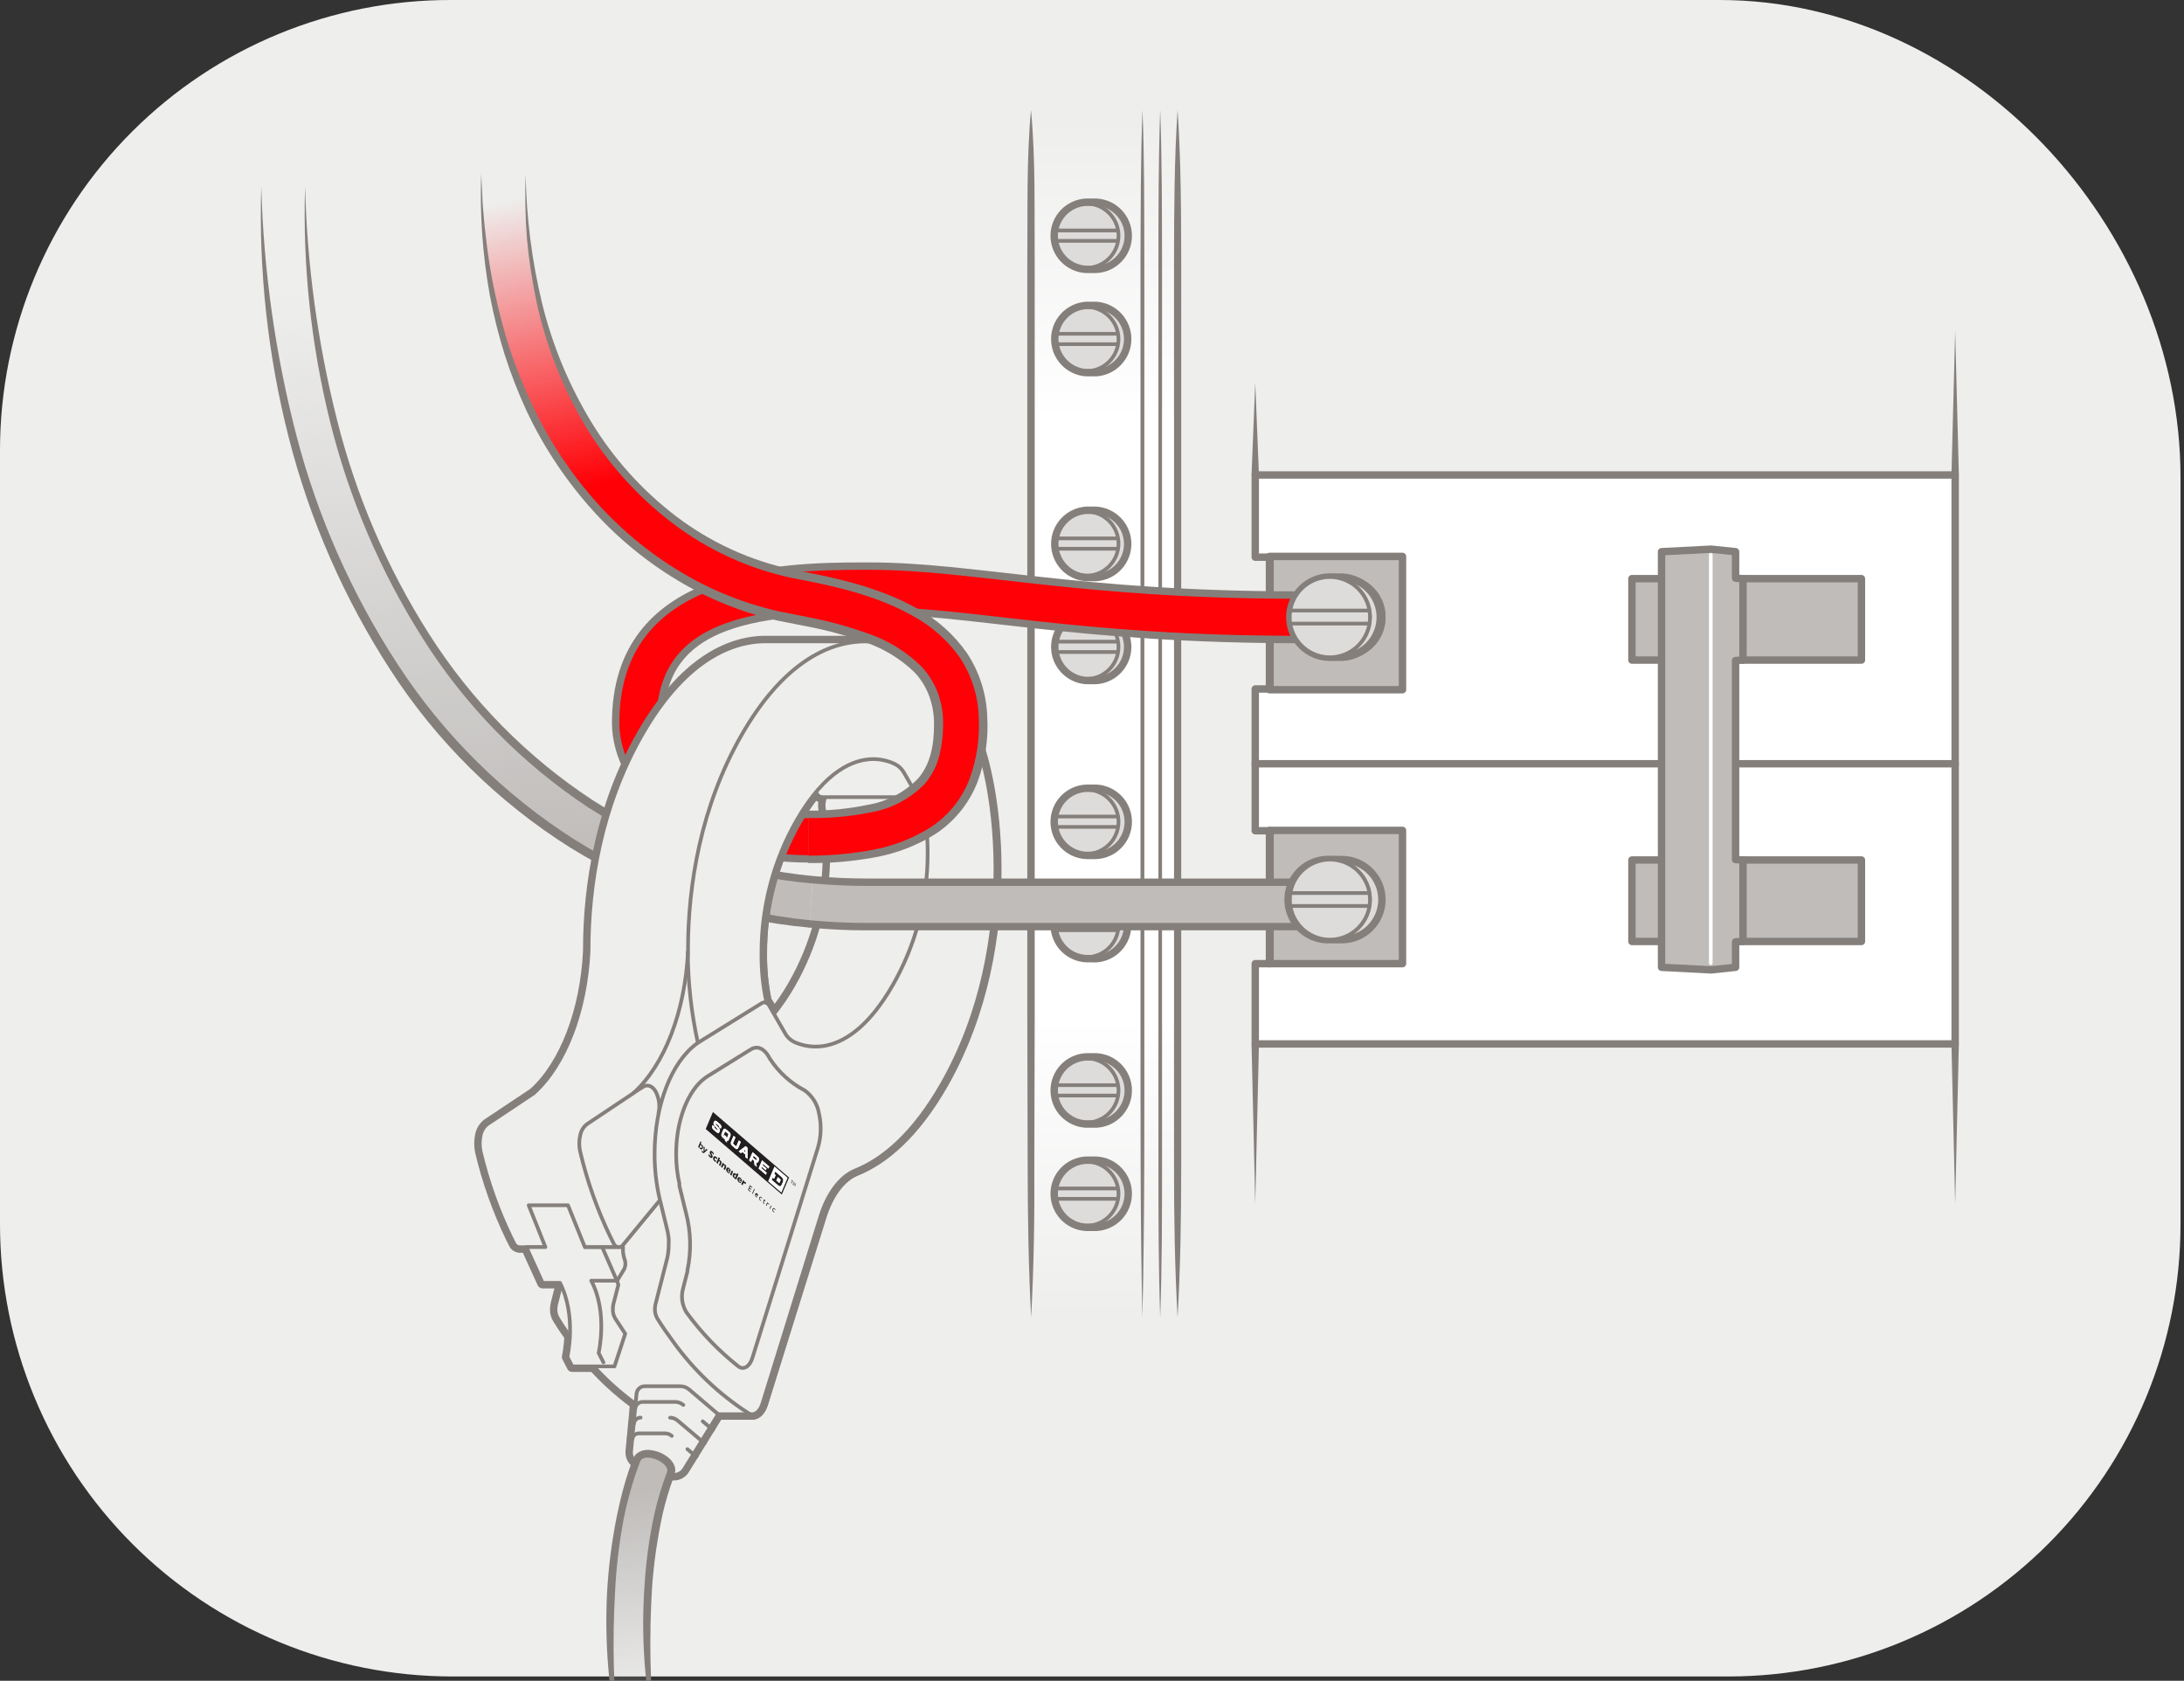 <?xml version="1.0" encoding="UTF-8"?>
<svg width="295px" height="227px" viewBox="0 0 295 227" version="1.1" xmlns="http://www.w3.org/2000/svg" xmlns:xlink="http://www.w3.org/1999/xlink">
    <rect x="0" y="0" width="295" height="227" fill="#333333" stroke="none"/>
    <!-- Generator: Sketch 64 (93537) - https://sketch.com -->
    <title>SE/load-sensors-2-red-SE</title>
    <desc>Created with Sketch.</desc>
    <defs>
        <linearGradient x1="54.68%" y1="92.332%" x2="44.998%" y2="10.017%" id="linearGradient-1">
            <stop stop-color="#BFBCBA" offset="0%"></stop>
            <stop stop-color="#BFBCBA" stop-opacity="0" offset="100%"></stop>
        </linearGradient>
        <linearGradient x1="50%" y1="99.442%" x2="50%" y2="1.202%" id="linearGradient-2">
            <stop stop-color="#FFFFFF" stop-opacity="0" offset="0%"></stop>
            <stop stop-color="#FFFFFF" offset="25%"></stop>
            <stop stop-color="#FFFFFF" offset="75%"></stop>
            <stop stop-color="#FFFFFF" stop-opacity="0" offset="100%"></stop>
        </linearGradient>
        <linearGradient x1="50%" y1="91.775%" x2="50%" y2="100.264%" id="linearGradient-3">
            <stop stop-color="#FFFFFF" offset="0%"></stop>
            <stop stop-color="#FFFFFF" stop-opacity="0" offset="100%"></stop>
        </linearGradient>
        <linearGradient x1="12949%" y1="613.156%" x2="12949%" y2="604.668%" id="linearGradient-4">
            <stop stop-color="#FFFFFF" offset="0%"></stop>
            <stop stop-color="#FFFFFF" stop-opacity="0" offset="100%"></stop>
        </linearGradient>
        <linearGradient x1="50%" y1="8.219%" x2="50%" y2="-0.264%" id="linearGradient-5">
            <stop stop-color="#FFFFFF" offset="0%"></stop>
            <stop stop-color="#FFFFFF" stop-opacity="0" offset="100%"></stop>
        </linearGradient>
        <linearGradient x1="49.462%" y1="15.43%" x2="51.097%" y2="88.583%" id="linearGradient-6">
            <stop stop-color="#BFBCBA" offset="0%"></stop>
            <stop stop-color="#BFBCBA" stop-opacity="0" offset="100%"></stop>
        </linearGradient>
        <linearGradient x1="49.481%" y1="41.094%" x2="42.561%" y2="-2.183%" id="linearGradient-7">
            <stop stop-color="#FF0006" offset="0%"></stop>
            <stop stop-color="#FF0006" stop-opacity="0" offset="100%"></stop>
        </linearGradient>
        <polygon id="path-8" points="0.124 0.655 2.543 0.655 2.543 2.312 0.124 2.312"></polygon>
        <polygon id="path-10" points="0.231 0.655 2.65 0.655 2.65 2.113 0.231 2.113"></polygon>
    </defs>
    <g id="SE/load-sensors-2-red-SE" stroke="none" stroke-width="1" fill="none" fill-rule="evenodd">
        <g id="dedLoad-2">
            <g id="bg" fill="#EEEEED" fill-rule="nonzero">
                <path d="M294.53,64.46 C294.53,30.7 266.05,-0 232.29,-0 L61,-0 C44.835,-0.053 29.314,6.333 17.868,17.748 C6.422,29.162 -0.008,44.665 -2.04911809e-05,60.83 L-2.04911809e-05,165.28 C-0.013,181.491 6.417,197.042 17.875,208.509 C29.333,219.977 44.879,226.42 61.09,226.42 L233.47,226.42 C249.677,226.417 265.219,219.972 276.671,208.505 C288.124,197.037 294.549,181.487 294.53,165.28 L294.53,64.46 Z" id="Path"></path>
            </g>
            <g id="line" transform="translate(35, 14)">
                <path d="M74.4,110.78 C54.05,108.872 35.396,98.633 22.86,82.49 C8.33,64.29 0.32,39.15 0.32,11.15 L6.21,11.15 C6.21,38.15 13.76,61.6 27.46,78.76 C36.65,90.27 48.01,98.09 60.94,102.07 C65.441,103.451 70.072,104.369 74.76,104.81 L74.4,110.78 Z" id="Path" fill="url(#linearGradient-1)" fill-rule="nonzero"></path>
                <path d="M74.35,111.28 C62.868,110.256 51.788,106.55 42,100.46 C32.256,94.324 23.969,86.133 17.72,76.46 C11.47,66.819 6.836,56.224 4,45.09 C1.176,34.007 -0.072,22.581 0.29,11.15 C0.594,22.517 2.188,33.813 5.04,44.82 C7.904,55.806 12.531,66.255 18.74,75.76 C24.927,85.265 33.081,93.333 42.65,99.42 C52.27,105.439 63.149,109.158 74.44,110.29 L74.35,111.28 Z" id="Path" fill="#857F7B" fill-rule="nonzero"></path>
                <path d="M6.21,11.15 C6.47,21.777 7.912,32.342 10.51,42.65 C13.08,52.943 17.298,62.753 23,71.7 C28.695,80.649 36.229,88.285 45.1,94.1 C54.045,99.805 64.218,103.305 74.78,104.31 L74.68,105.31 C63.934,104.384 53.573,100.871 44.48,95.07 C35.506,89.138 27.892,81.371 22.14,72.28 C16.391,63.226 12.146,53.301 9.57,42.89 C7.002,32.514 5.872,21.834 6.21,11.15 L6.21,11.15 Z" id="Path" fill="#857F7B" fill-rule="nonzero"></path>
                <polygon id="Path" fill="url(#linearGradient-2)" fill-rule="nonzero" points="104.28 163.91 104.28 0.87 119.32 0.87 124.06 0.87 124.06 163.91"></polygon>
                <line x1="124.06" y1="0.87" x2="124.06" y2="163.91" id="Path" fill="url(#linearGradient-3)" fill-rule="nonzero"></line>
                <path d="M124.06,0.87 C124.52,7.67 124.54,14.46 124.55,21.25 L124.55,41.63 L124.55,82.39 L124.55,123.15 L124.55,143.53 C124.55,150.32 124.45,157.11 124.06,163.91 C123.68,157.11 123.57,150.32 123.58,143.53 L123.58,123.15 L123.58,82.39 L123.58,41.63 L123.58,21.25 C123.59,14.46 123.61,7.67 124.06,0.87 Z" id="Path" fill="#857F7B" fill-rule="nonzero"></path>
                <line x1="104.28" y1="163.91" x2="104.28" y2="0.87" id="Path" fill="url(#linearGradient-4)" fill-rule="nonzero"></line>
                <path d="M104.28,163.91 C103.92,157.11 103.82,150.32 103.81,143.53 L103.76,123.15 L103.76,82.39 L103.76,41.63 L103.76,21.25 C103.83,14.46 103.63,7.67 104.26,0.87 C104.9,7.67 104.7,14.46 104.76,21.25 L104.76,41.63 L104.76,82.39 L104.76,123.15 L104.71,143.53 C104.75,150.32 104.65,157.11 104.28,163.91 Z" id="Path" fill="#857F7B" fill-rule="nonzero"></path>
                <polygon id="Path" fill="#FFFFFF" fill-rule="nonzero" points="229.09 50.13 229.09 126.99 134.55 126.99 134.55 116.15 136.55 116.15 136.55 98.2 134.55 98.2 134.55 79.05 136.55 79.05 136.55 61.25 134.55 61.25 134.55 50.13"></polygon>
                <rect id="Rectangle" stroke="#857F7B" fill="#BFBCBA" fill-rule="nonzero" stroke-linecap="round" stroke-linejoin="round" x="136.47" y="98.15" width="17.97" height="18"></rect>
                <rect id="Rectangle" stroke="#857F7B" fill="#BFBCBA" fill-rule="nonzero" stroke-linecap="round" stroke-linejoin="round" x="136.47" y="61.15" width="17.97" height="18"></rect>
                <path d="M113.07,151.76 C115.492,151.646 117.397,149.65 117.397,147.225 C117.397,144.8 115.492,142.804 113.07,142.69 L111.72,142.69 C109.298,142.804 107.393,144.8 107.393,147.225 C107.393,149.65 109.298,151.646 111.72,151.76 L113.07,151.76 Z" id="Path" stroke="#857F7B" fill="#DEDCDB" fill-rule="nonzero" stroke-linecap="round" stroke-linejoin="round"></path>
                <path d="M111.75,151.55 C109.359,151.55 107.42,149.611 107.42,147.22 C107.42,144.829 109.359,142.89 111.75,142.89 C114.141,142.89 116.08,144.829 116.08,147.22 C116.08,149.611 114.141,151.55 111.75,151.55 L111.75,151.55 Z" id="Path" stroke="#857F7B" stroke-width="0.5" stroke-linecap="round" stroke-linejoin="round"></path>
                <line x1="107.56" y1="146.51" x2="115.95" y2="146.51" id="Path" stroke="#857F7B" stroke-width="0.5" stroke-linecap="round" stroke-linejoin="round"></line>
                <line x1="107.56" y1="147.91" x2="115.95" y2="147.91" id="Path" stroke="#857F7B" stroke-width="0.5" stroke-linecap="round" stroke-linejoin="round"></line>
                <path d="M113.07,137.81 C115.492,137.696 117.397,135.7 117.397,133.275 C117.397,130.85 115.492,128.854 113.07,128.74 L111.72,128.74 C109.298,128.854 107.393,130.85 107.393,133.275 C107.393,135.7 109.298,137.696 111.72,137.81 L113.07,137.81 Z" id="Path" stroke="#857F7B" fill="#DEDCDB" fill-rule="nonzero" stroke-linecap="round" stroke-linejoin="round"></path>
                <path d="M111.75,137.61 C109.994,137.614 108.408,136.559 107.733,134.938 C107.058,133.316 107.427,131.448 108.668,130.205 C109.908,128.961 111.776,128.588 113.399,129.259 C115.022,129.931 116.08,131.514 116.08,133.27 C116.083,134.42 115.628,135.524 114.815,136.338 C114.003,137.152 112.9,137.61 111.75,137.61 Z" id="Path" stroke="#857F7B" stroke-width="0.5" stroke-linecap="round" stroke-linejoin="round"></path>
                <line x1="107.56" y1="132.56" x2="115.95" y2="132.56" id="Path" stroke="#857F7B" stroke-width="0.5" stroke-linecap="round" stroke-linejoin="round"></line>
                <line x1="107.56" y1="133.96" x2="115.95" y2="133.96" id="Path" stroke="#857F7B" stroke-width="0.5" stroke-linecap="round" stroke-linejoin="round"></line>
                <path d="M113.07,115.48 C115.461,115.321 117.319,113.336 117.319,110.94 C117.319,108.544 115.461,106.559 113.07,106.4 L111.72,106.4 C109.298,106.514 107.393,108.51 107.393,110.935 C107.393,113.36 109.298,115.356 111.72,115.47 L113.07,115.48 Z" id="Path" stroke="#857F7B" fill="#DEDCDB" fill-rule="nonzero" stroke-linecap="round" stroke-linejoin="round"></path>
                <path d="M111.75,115.27 C109.359,115.27 107.42,113.331 107.42,110.94 C107.42,108.549 109.359,106.61 111.75,106.61 C114.141,106.61 116.08,108.549 116.08,110.94 C116.08,112.088 115.624,113.19 114.812,114.002 C114,114.814 112.898,115.27 111.75,115.27 Z" id="Path" stroke="#857F7B" stroke-width="0.5" stroke-linecap="round" stroke-linejoin="round"></path>
                <line x1="107.56" y1="110.23" x2="115.95" y2="110.23" id="Path" stroke="#857F7B" stroke-width="0.5" stroke-linecap="round" stroke-linejoin="round"></line>
                <line x1="107.56" y1="111.63" x2="115.95" y2="111.63" id="Path" stroke="#857F7B" stroke-width="0.5" stroke-linecap="round" stroke-linejoin="round"></line>
                <path d="M113.07,101.53 C115.492,101.416 117.397,99.42 117.397,96.995 C117.397,94.57 115.492,92.574 113.07,92.46 L111.72,92.46 C109.298,92.574 107.393,94.57 107.393,96.995 C107.393,99.42 109.298,101.416 111.72,101.53 L113.07,101.53 Z" id="Path" stroke="#857F7B" fill="#DEDCDB" fill-rule="nonzero" stroke-linecap="round" stroke-linejoin="round"></path>
                <path d="M111.75,101.33 C109.994,101.334 108.408,100.279 107.733,98.658 C107.058,97.036 107.427,95.168 108.668,93.925 C109.908,92.681 111.776,92.308 113.399,92.979 C115.022,93.651 116.08,95.234 116.08,96.99 C116.083,98.14 115.628,99.244 114.815,100.058 C114.003,100.872 112.9,101.33 111.75,101.33 L111.75,101.33 Z" id="Path" stroke="#857F7B" stroke-width="0.5" stroke-linecap="round" stroke-linejoin="round"></path>
                <line x1="107.56" y1="96.28" x2="115.95" y2="96.28" id="Path" stroke="#857F7B" stroke-width="0.5" stroke-linecap="round" stroke-linejoin="round"></line>
                <line x1="107.56" y1="97.68" x2="115.95" y2="97.68" id="Path" stroke="#857F7B" stroke-width="0.5" stroke-linecap="round" stroke-linejoin="round"></line>
                <path d="M113.07,77.91 C115.461,77.751 117.319,75.766 117.319,73.37 C117.319,70.974 115.461,68.989 113.07,68.83 L111.72,68.83 C109.329,68.989 107.471,70.974 107.471,73.37 C107.471,75.766 109.329,77.751 111.72,77.91 L113.07,77.91 Z" id="Path" stroke="#857F7B" fill="#DEDCDB" fill-rule="nonzero" stroke-linecap="round" stroke-linejoin="round"></path>
                <path d="M111.75,77.7 C109.359,77.7 107.42,75.761 107.42,73.37 C107.42,70.979 109.359,69.04 111.75,69.04 C114.141,69.04 116.08,70.979 116.08,73.37 C116.08,75.761 114.141,77.7 111.75,77.7 Z" id="Path" stroke="#857F7B" stroke-width="0.5" stroke-linecap="round" stroke-linejoin="round"></path>
                <line x1="107.56" y1="72.66" x2="115.95" y2="72.66" id="Path" stroke="#857F7B" stroke-width="0.5" stroke-linecap="round" stroke-linejoin="round"></line>
                <line x1="107.56" y1="74.06" x2="115.95" y2="74.06" id="Path" stroke="#857F7B" stroke-width="0.5" stroke-linecap="round" stroke-linejoin="round"></line>
                <path d="M113.07,64 C115.461,63.841 117.319,61.856 117.319,59.46 C117.319,57.064 115.461,55.079 113.07,54.92 L111.72,54.92 C109.329,55.079 107.471,57.064 107.471,59.46 C107.471,61.856 109.329,63.841 111.72,64 L113.07,64 Z" id="Path" stroke="#857F7B" fill="#DEDCDB" fill-rule="nonzero" stroke-linecap="round" stroke-linejoin="round"></path>
                <path d="M111.75,63.75 C109.359,63.75 107.42,61.811 107.42,59.42 C107.42,57.029 109.359,55.09 111.75,55.09 C114.141,55.09 116.08,57.029 116.08,59.42 C116.08,61.811 114.141,63.75 111.75,63.75 Z" id="Path" stroke="#857F7B" stroke-width="0.5" stroke-linecap="round" stroke-linejoin="round"></path>
                <line x1="107.56" y1="58.71" x2="115.95" y2="58.71" id="Path" stroke="#857F7B" stroke-width="0.5" stroke-linecap="round" stroke-linejoin="round"></line>
                <line x1="107.56" y1="60.11" x2="115.95" y2="60.11" id="Path" stroke="#857F7B" stroke-width="0.5" stroke-linecap="round" stroke-linejoin="round"></line>
                <path d="M113.07,36.33 C115.461,36.171 117.319,34.186 117.319,31.79 C117.319,29.394 115.461,27.409 113.07,27.25 L111.72,27.25 C109.329,27.409 107.471,29.394 107.471,31.79 C107.471,34.186 109.329,36.171 111.72,36.33 L113.07,36.33 Z" id="Path" stroke="#857F7B" fill="#DEDCDB" fill-rule="nonzero" stroke-linecap="round" stroke-linejoin="round"></path>
                <path d="M111.75,36.12 C109.359,36.12 107.42,34.181 107.42,31.79 C107.42,29.399 109.359,27.46 111.75,27.46 C114.141,27.46 116.08,29.399 116.08,31.79 C116.08,34.181 114.141,36.12 111.75,36.12 Z" id="Path" stroke="#857F7B" stroke-width="0.5" stroke-linecap="round" stroke-linejoin="round"></path>
                <line x1="107.56" y1="31.08" x2="115.95" y2="31.08" id="Path" stroke="#857F7B" stroke-width="0.5" stroke-linecap="round" stroke-linejoin="round"></line>
                <line x1="107.56" y1="32.48" x2="115.95" y2="32.48" id="Path" stroke="#857F7B" stroke-width="0.5" stroke-linecap="round" stroke-linejoin="round"></line>
                <path d="M113.07,22.38 C115.492,22.266 117.397,20.27 117.397,17.845 C117.397,15.42 115.492,13.424 113.07,13.31 L111.72,13.31 C109.298,13.424 107.393,15.42 107.393,17.845 C107.393,20.27 109.298,22.266 111.72,22.38 L113.07,22.38 Z" id="Path" stroke="#857F7B" fill="#DEDCDB" fill-rule="nonzero" stroke-linecap="round" stroke-linejoin="round"></path>
                <path d="M111.75,22.18 C109.994,22.184 108.408,21.129 107.733,19.508 C107.058,17.886 107.427,16.018 108.668,14.775 C109.908,13.531 111.776,13.158 113.399,13.829 C115.022,14.501 116.08,16.084 116.08,17.84 C116.075,20.231 114.141,22.169 111.75,22.18 L111.75,22.18 Z" id="Path" stroke="#857F7B" stroke-width="0.5" stroke-linecap="round" stroke-linejoin="round"></path>
                <line x1="107.56" y1="17.13" x2="115.95" y2="17.13" id="Path" stroke="#857F7B" stroke-width="0.5" stroke-linecap="round" stroke-linejoin="round"></line>
                <line x1="107.56" y1="18.53" x2="115.95" y2="18.53" id="Path" stroke="#857F7B" stroke-width="0.5" stroke-linecap="round" stroke-linejoin="round"></line>
                <line x1="229.09" y1="89.15" x2="134.55" y2="89.15" id="Path" stroke="#857F7B" stroke-linecap="round" stroke-linejoin="round"></line>
                <polygon id="Path" stroke="#857F7B" stroke-linecap="round" stroke-linejoin="round" points="229.09 50.15 134.55 50.15 134.55 61.25 136.55 61.25 136.55 79.05 134.55 79.05 134.55 98.2 136.55 98.2 136.55 116.15 134.55 116.15 134.55 126.99 229.09 126.99"></polygon>
                <polygon id="Path" stroke="#857F7B" fill="#BFBCBA" fill-rule="nonzero" stroke-linecap="round" stroke-linejoin="round" points="199.43 75.21 199.43 102.09 200.43 102.15 216.43 102.15 216.43 113.15 200.43 113.15 199.43 113.2 199.43 116.64 196.13 116.99 189.43 116.64 189.43 113.15 185.43 113.15 185.43 102.15 189.43 102.15 189.43 75.15 185.43 75.15 185.43 64.15 189.43 64.15 189.43 60.51 196.13 60.17 199.43 60.51 199.43 64.09 200.43 64.15 216.43 64.15 216.43 75.15 200.43 75.15"></polygon>
                <line x1="196.08" y1="60.93" x2="196.08" y2="116.08" id="Path" stroke="#FFFFFF" stroke-width="0.5" stroke-linecap="round" stroke-linejoin="round"></line>
                <line x1="121.71" y1="0.87" x2="121.71" y2="163.91" id="Path" fill="url(#linearGradient-5)" fill-rule="nonzero"></line>
                <path d="M121.71,0.87 C121.96,7.67 121.95,14.46 121.96,21.25 L121.96,41.63 L121.96,82.39 L121.96,123.15 L121.96,143.53 C121.96,150.32 121.96,157.11 121.71,163.91 C121.48,157.11 121.47,150.32 121.47,143.53 L121.47,123.15 L121.47,41.63 L121.47,21.25 C121.48,14.46 121.47,7.67 121.71,0.87 Z" id="Path" fill="#857F7B" fill-rule="nonzero"></path>
                <line x1="119.32" y1="0.87" x2="119.32" y2="163.91" id="Path" fill="url(#linearGradient-5)" fill-rule="nonzero"></line>
                <path d="M119.32,0.87 C119.59,7.67 119.55,14.46 119.57,21.25 L119.57,41.63 L119.57,82.39 L119.57,123.15 C119.57,136.74 119.63,150.32 119.31,163.91 C118.99,150.32 119.07,136.74 119.05,123.15 L119.05,21.25 C119.09,14.46 119.05,7.67 119.32,0.87 Z" id="Path" fill="#857F7B" fill-rule="nonzero"></path>
                <line x1="189.43" y1="64.15" x2="189.43" y2="75.15" id="Path" stroke="#857F7B" stroke-linecap="round" stroke-linejoin="round"></line>
                <line x1="189.43" y1="102.15" x2="189.43" y2="113.15" id="Path" stroke="#857F7B" stroke-linecap="round" stroke-linejoin="round"></line>
                <line x1="200.43" y1="102.15" x2="200.43" y2="113.15" id="Path" stroke="#857F7B" stroke-linecap="round" stroke-linejoin="round"></line>
                <line x1="200.43" y1="64.15" x2="200.43" y2="75.15" id="Path" stroke="#857F7B" stroke-linecap="round" stroke-linejoin="round"></line>
                <polygon id="Path" fill="#857F7B" fill-rule="nonzero" points="134.05 50.13 134.55 37.67 135.05 50.13"></polygon>
                <polygon id="Path" fill="#857F7B" fill-rule="nonzero" points="228.59 50.13 229.09 30.69 229.59 50.13"></polygon>
                <polygon id="Path" fill="#857F7B" fill-rule="nonzero" points="135.05 126.99 134.55 148.63 134.05 126.99"></polygon>
                <polygon id="Path" fill="#857F7B" fill-rule="nonzero" points="229.59 126.99 229.09 148.63 228.59 126.99"></polygon>
                <path d="M74.16,102 C58.41,102 48.16,92.75 48.16,83.62 C48.16,63.14 70.16,62.45 81.57,62.46 L82.49,62.46 C96.62,62.46 110.49,66.37 140.49,66.37 L140.49,72.37 C110.09,72.37 96.2,68.46 82.49,68.46 L81.56,68.46 C64.29,68.46 54.16,71.26 54.16,83.62 C54.16,91.75 65.16,96 74.16,96 L74.16,102 Z" id="Path" fill="#FF0006" fill-rule="nonzero"></path>
                <path d="M74.16,102 C58.41,102 48.16,92.75 48.16,83.62 C48.16,63.14 70.16,62.45 81.57,62.46 L82.49,62.46 C96.62,62.46 110.49,66.37 140.49,66.37 L140.49,72.37 C110.09,72.37 96.2,68.46 82.49,68.46 L81.56,68.46 C64.29,68.46 54.16,71.26 54.16,83.62 C54.16,91.75 65.16,96 74.16,96" id="Path" stroke="#857F7B" stroke-linecap="round" stroke-linejoin="round"></path>
                <path d="M66.59,177 L53.18,177 C52.99,177 52.805,176.94 52.65,176.83 C48.681,174.288 45.233,171.013 42.49,167.18 C41.76,166.18 41.04,165.18 40.36,164.05 C40.134,163.681 40.023,163.253 40.04,162.82 C40.042,162.591 40.069,162.363 40.12,162.14 L41.72,155.86 C41.845,155.285 41.909,154.698 41.91,154.11 C41.91,153.82 41.91,153.53 41.91,153.24 C41.859,152.767 41.768,152.298 41.64,151.84 L40.74,148.2 C40.74,148.03 40.67,147.86 40.65,147.69 C40.23,145.869 40.009,144.008 39.99,142.14 L39.99,141.8 C39.99,135.25 42.3,129.36 45.79,126.89 C45.99,126.77 46.18,126.63 46.37,126.53 L54.5,121.53 C54.601,121.465 54.719,121.43 54.84,121.43 C55.136,121.466 55.392,121.651 55.52,121.92 L57.6,125.53 C57.875,126.061 58.309,126.495 58.84,126.77 L59.22,126.91 C59.42,126.82 59.59,126.67 59.78,126.57 L67.93,121.57 C68.019,121.504 68.129,121.472 68.24,121.48 C68.534,121.512 68.791,121.694 68.92,121.96 L69.53,122.96 C70.489,121.762 71.355,120.491 72.12,119.16 C75.243,113.741 76.885,107.595 76.88,101.34 C76.904,99.325 76.709,97.313 76.3,95.34 C76.268,95.148 76.252,94.954 76.25,94.76 C76.245,94.348 76.337,93.94 76.52,93.57 L81.52,85.02 C81.626,84.731 81.892,84.531 82.2,84.51 L95.6,84.51 C95.903,84.542 96.164,84.738 96.28,85.02 L96.86,86.02 C97.32,86.8 99.53,93.48 99.53,103.41 C99.53,112.16 97.82,122.77 92.32,132.41 C88.51,139.05 84.41,142.54 80.58,144.09 C78.58,144.89 76.85,147.17 75.88,150.34 L68,175.54 C67.72,176.46 67.17,177 66.59,177 Z" id="Path" stroke="#857F7B" stroke-width="1.5" stroke-linecap="round" stroke-linejoin="round"></path>
                <path d="M48.56,154.45 L35.15,154.45 C34.822,154.413 34.54,154.198 34.42,153.89 C34.28,153.63 34.16,153.36 34.01,153.07 C32.235,149.389 30.863,145.526 29.92,141.55 C29.844,141.185 29.804,140.813 29.8,140.44 C29.804,140.074 29.844,139.709 29.92,139.35 C30.029,138.744 30.356,138.2 30.84,137.82 L37.1,133.65 C41.32,129.85 44.1,122.58 44.5,114.48 L44.5,114.29 C44.5,105.54 46.2,94.94 51.71,85.29 C57.22,75.64 63.39,72.61 68.44,72.62 L81.84,72.62 C90.44,72.62 92.84,79.04 94.84,82.56 C95.025,82.928 95.115,83.338 95.1,83.75 C95.116,84.162 95.026,84.572 94.84,84.94 L90.08,93.16 C89.965,93.441 89.702,93.634 89.4,93.66 L76,93.66 C75.699,93.624 75.439,93.429 75.32,93.15 L75.2,92.96 C74.226,94.14 73.359,95.406 72.61,96.74 C69.462,102.214 67.819,108.425 67.85,114.74 C67.822,116.889 68.023,119.034 68.45,121.14 L69.35,122.69 C69.551,123.054 69.651,123.465 69.64,123.88 C69.646,124.249 69.571,124.614 69.42,124.95 L64.18,140.51 C63.941,141.391 63.391,142.155 62.63,142.66 L55.28,146.66 L49.12,154.15 C48.987,154.328 48.782,154.438 48.56,154.45 Z" id="Path" stroke="#857F7B" stroke-width="1.5" stroke-linecap="round" stroke-linejoin="round"></path>
                <ellipse id="Oval" stroke="#857F7B" stroke-width="1.5" stroke-linecap="round" stroke-linejoin="round" cx="61.94" cy="137.86" rx="1.05" ry="1.81"></ellipse>
                <path d="M53.56,145.06 C53.952,146.91 53.481,148.839 52.28,150.3" id="Path" stroke="#857F7B" stroke-width="1.5" stroke-linecap="round" stroke-linejoin="round"></path>
                <path d="M83,88.52 C80.32,88.52 76.49,90.05 72.62,96.75 C69.479,102.227 67.837,108.436 67.86,114.75 C67.832,116.9 68.04,119.046 68.48,121.15 L69.38,122.71 C69.574,123.072 69.671,123.479 69.66,123.89 C69.666,124.259 69.591,124.624 69.44,124.96 L64.21,140.51 C63.974,141.395 63.423,142.163 62.66,142.67 L55.31,146.67 L49.14,154.15 C49.012,154.335 48.805,154.45 48.58,154.46 C48.256,154.423 47.982,154.206 47.87,153.9 C47.73,153.63 47.59,153.36 47.46,153.08 C45.679,149.398 44.307,145.531 43.37,141.55 C43.281,141.19 43.237,140.821 43.24,140.45 C43.238,140.079 43.281,139.71 43.37,139.35 C43.475,138.743 43.803,138.197 44.29,137.82 L50.54,133.65 C54.77,129.86 57.54,122.59 57.93,114.48 L57.93,114.3 C57.93,105.55 59.64,94.94 65.15,85.3 C70.66,75.66 76.83,72.62 81.88,72.63 C90.51,72.63 92.88,79.17 94.88,82.63 C95.253,83.373 95.253,84.247 94.88,84.99 L90.12,93.23 C89.996,93.5 89.736,93.683 89.44,93.71 C89.144,93.681 88.886,93.499 88.76,93.23 L87.15,90.44 C86.875,89.908 86.442,89.475 85.91,89.2 C85.001,88.763 84.008,88.531 83,88.52 L83,88.52 Z" id="Path" stroke="#857F7B" stroke-width="1.5" stroke-linecap="round" stroke-linejoin="round"></path>
                <path d="M57.9,114.47 C57.919,118.626 58.375,122.769 59.26,126.83" id="Path" stroke="#857F7B" stroke-width="1.5" stroke-linecap="round" stroke-linejoin="round"></path>
                <path d="M50.51,133.64 L51.88,132.78 C52.48,132.4 53.14,132.67 53.58,133.45 C54.05,134.377 54.174,135.44 53.93,136.45" id="Path" stroke="#857F7B" stroke-width="1.5" stroke-linecap="round" stroke-linejoin="round"></path>
                <path d="M68,175.53 C67.72,176.46 67.17,177 66.59,177 C66.402,176.998 66.218,176.942 66.06,176.84 C62.098,174.284 58.655,171.003 55.91,167.17 C55.17,166.17 54.46,165.17 53.77,164.04 C53.558,163.665 53.451,163.24 53.46,162.81 C53.456,162.584 53.483,162.359 53.54,162.14 L55.14,155.87 C55.261,155.291 55.321,154.701 55.32,154.11 C55.335,153.824 55.335,153.536 55.32,153.25 C55.273,152.77 55.186,152.295 55.06,151.83 L54.17,148.19 L54.05,147.68 C53.645,145.857 53.434,143.997 53.42,142.13 L53.42,141.8 C53.42,135.24 55.72,129.35 59.2,126.89 C59.39,126.76 59.59,126.63 59.78,126.52 L67.92,121.47 C68.015,121.407 68.127,121.376 68.24,121.38 C68.536,121.407 68.796,121.59 68.92,121.86 L71,125.47 C71.272,126.004 71.706,126.438 72.24,126.71 C73.152,127.133 74.145,127.351 75.15,127.35 C75.75,127.351 76.348,127.277 76.93,127.13 C79.4,126.51 82.46,124.46 85.54,119.13 C88.661,113.71 90.302,107.564 90.3,101.31 C90.321,99.295 90.126,97.284 89.72,95.31 C89.68,95.112 89.66,94.911 89.66,94.71 C89.653,94.299 89.749,93.894 89.94,93.53 L94.85,85 C94.971,84.726 95.231,84.538 95.53,84.51 C95.829,84.536 96.09,84.724 96.21,85 L96.79,86 C97.24,86.79 99.46,93.38 99.46,103.4 C99.46,112.14 97.75,122.75 92.24,132.4 C88.43,139.06 84.34,142.55 80.52,144.08 C78.52,144.89 76.79,147.18 75.81,150.34 L68,175.53 Z" id="Path" stroke="#857F7B" stroke-width="1.5" stroke-linecap="round" stroke-linejoin="round"></path>
                <path d="M66.63,169.4 C66.26,170.58 65.43,171.08 64.72,170.53 C62.064,168.432 59.709,165.979 57.72,163.24 L57.72,163.24 C57.13,162.283 56.964,161.124 57.26,160.04 L57.85,157.74 L57.85,157.59 C58.397,155.004 58.328,152.325 57.65,149.77 L56.77,146.17 L56.77,145.97 L56.77,145.85 C56.484,144.597 56.337,143.316 56.33,142.03 C56.28,137.46 57.88,133.24 60.33,131.52 C60.46,131.43 60.59,131.34 60.73,131.26 L66.43,127.72 C67.26,127.21 68.17,127.57 68.79,128.64 L69,129 C70.171,130.803 71.786,132.273 73.69,133.27 C74.729,134.016 75.428,135.147 75.63,136.41 C75.971,137.928 75.92,139.508 75.48,141 L66.63,169.4 Z" id="Path" stroke="#857F7B" stroke-width="1.5" stroke-linecap="round" stroke-linejoin="round"></path>
                <polygon id="Path" stroke="#857F7B" stroke-width="1.5" stroke-linecap="round" stroke-linejoin="round" points="67.84 145.37 67.18 140.07 64.12 138.93 62.03 142.55 62.67 143.65 61.82 145.11 63.89 145.77 65.75 148.99"></polygon>
                <path d="M48,170.54 L42.3,170.54 L41.64,169.26 C41.64,169.26 42.93,163.78 40.64,159.26 L38.3,159.26 L36.1,154.43 L38.67,154.43 L36.41,148.78 L41.72,148.78 L44,154.44 L49.16,154.44 C49.112,154.988 49.18,155.54 49.36,156.06 C49.547,156.539 49.503,157.078 49.24,157.52 L48.34,159 L48.53,159.51 L47.85,162.13 C47.802,162.353 47.779,162.581 47.78,162.81 C47.761,163.245 47.868,163.676 48.09,164.05 L49.45,166.13 L48,170.54 Z" id="Path" stroke="#857F7B" stroke-width="1.5" stroke-linecap="round" stroke-linejoin="round"></path>
                <path d="M46.51,170 L45.86,168.72 C45.86,168.72 47.14,163.24 44.86,158.97 L48.36,158.97" id="Path" stroke="#857F7B" stroke-width="1.5" stroke-linecap="round" stroke-linejoin="round"></path>
                <line x1="48.34" y1="159" x2="46.35" y2="154.45" id="Path" stroke="#857F7B" stroke-width="1.5" stroke-linecap="round" stroke-linejoin="round"></line>
                <path d="M57.41,184.42 C57.111,184.906 56.581,185.201 56.01,185.2 L53.53,185.2 C53.141,185.205 52.763,185.066 52.47,184.81 L50.82,183.43 C50.408,183.079 50.192,182.549 50.24,182.01 L50.98,174.22 C51.036,173.654 51.511,173.222 52.08,173.22 L56.87,173.22 C57.32,173.219 57.756,173.379 58.1,173.67 L62,177 L57.41,184.42 Z" id="Path" stroke="#857F7B" stroke-width="1.5" stroke-linecap="round" stroke-linejoin="round"></path>
                <line x1="59.92" y1="177.96" x2="60.91" y2="178.8" id="Path" stroke="#857F7B" stroke-width="1.5" stroke-linecap="round" stroke-linejoin="round"></line>
                <path d="M50.8,176.26 C50.842,175.739 51.278,175.338 51.8,175.34 L56.18,175.34 C56.591,175.337 56.988,175.483 57.3,175.75" id="Path" stroke="#857F7B" stroke-width="1.5" stroke-linecap="round" stroke-linejoin="round"></path>
                <path d="M55.51,177.47 C55.877,177.471 56.231,177.602 56.51,177.84 L59.78,180.61" id="Path" stroke="#857F7B" stroke-width="1.5" stroke-linecap="round" stroke-linejoin="round"></path>
                <path d="M50.62,178.3 C50.661,177.827 51.055,177.463 51.53,177.46" id="Path" stroke="#857F7B" stroke-width="1.5" stroke-linecap="round" stroke-linejoin="round"></path>
                <line x1="57.85" y1="181.72" x2="58.67" y2="182.41" id="Path" stroke="#857F7B" stroke-width="1.5" stroke-linecap="round" stroke-linejoin="round"></line>
                <path d="M50.43,180.34 C50.476,179.915 50.833,179.593 51.26,179.59 L54.83,179.59 C55.164,179.592 55.487,179.712 55.74,179.93" id="Path" stroke="#857F7B" stroke-width="1.5" stroke-linecap="round" stroke-linejoin="round"></path>
                <path d="M66.59,177 L53.18,177 C52.99,177 52.805,176.94 52.65,176.83 C48.681,174.288 45.233,171.013 42.49,167.18 C41.76,166.18 41.04,165.18 40.36,164.05 C40.134,163.681 40.023,163.253 40.04,162.82 C40.042,162.591 40.069,162.363 40.12,162.14 L41.72,155.86 C41.845,155.285 41.909,154.698 41.91,154.11 C41.91,153.82 41.91,153.53 41.91,153.24 C41.859,152.767 41.768,152.298 41.64,151.84 L40.74,148.2 C40.74,148.03 40.67,147.86 40.65,147.69 C40.23,145.869 40.009,144.008 39.99,142.14 L39.99,141.8 C39.99,135.25 42.3,129.36 45.79,126.89 C45.99,126.77 46.18,126.63 46.37,126.53 L54.5,121.53 C54.601,121.465 54.719,121.43 54.84,121.43 C55.136,121.466 55.392,121.651 55.52,121.92 L57.6,125.53 C57.875,126.061 58.309,126.495 58.84,126.77 L59.22,126.91 C59.42,126.82 59.59,126.67 59.78,126.57 L67.93,121.57 C68.019,121.504 68.129,121.472 68.24,121.48 C68.534,121.512 68.791,121.694 68.92,121.96 L69.53,122.96 C70.489,121.762 71.355,120.491 72.12,119.16 C75.243,113.741 76.885,107.595 76.88,101.34 C76.904,99.325 76.709,97.313 76.3,95.34 C76.268,95.148 76.252,94.954 76.25,94.76 C76.245,94.348 76.337,93.94 76.52,93.57 L81.52,85.02 C81.626,84.731 81.892,84.531 82.2,84.51 L95.6,84.51 C95.903,84.542 96.164,84.738 96.28,85.02 L96.86,86.02 C97.32,86.8 99.53,93.48 99.53,103.41 C99.53,112.16 97.82,122.77 92.32,132.41 C88.51,139.05 84.41,142.54 80.58,144.09 C78.58,144.89 76.85,147.17 75.88,150.34 L68,175.54 C67.72,176.46 67.17,177 66.59,177 Z" id="Path" stroke="#857F7B" stroke-width="0.5" fill="#EEEEED" fill-rule="nonzero"></path>
                <path d="M48.56,154.45 L35.15,154.45 C34.822,154.413 34.54,154.198 34.42,153.89 C34.28,153.63 34.16,153.36 34.01,153.07 C32.235,149.389 30.863,145.526 29.92,141.55 C29.844,141.185 29.804,140.813 29.8,140.44 C29.804,140.074 29.844,139.709 29.92,139.35 C30.029,138.744 30.356,138.2 30.84,137.82 L37.1,133.65 C41.32,129.85 44.1,122.58 44.5,114.48 L44.5,114.29 C44.5,105.54 46.2,94.94 51.71,85.29 C57.22,75.64 63.39,72.61 68.44,72.62 L81.84,72.62 C90.44,72.62 92.84,79.04 94.84,82.56 C95.025,82.928 95.115,83.338 95.1,83.75 C95.116,84.162 95.026,84.572 94.84,84.94 L90.08,93.16 C89.965,93.441 89.702,93.634 89.4,93.66 L76,93.66 C75.699,93.624 75.439,93.429 75.32,93.15 L75.2,92.96 C74.226,94.14 73.359,95.406 72.61,96.74 C69.462,102.214 67.819,108.425 67.85,114.74 C67.822,116.889 68.023,119.034 68.45,121.14 L69.35,122.69 C69.551,123.054 69.651,123.465 69.64,123.88 C69.646,124.249 69.571,124.614 69.42,124.95 L64.18,140.51 C63.941,141.391 63.391,142.155 62.63,142.66 L55.28,146.66 L49.12,154.15 C48.987,154.328 48.782,154.438 48.56,154.45 Z" id="Path" stroke="#857F7B" stroke-width="0.5" fill="#EEEEED" fill-rule="nonzero"></path>
                <ellipse id="Oval" stroke="#857F7B" stroke-width="0.5" fill="#EEEEED" fill-rule="nonzero" cx="61.94" cy="137.86" rx="1.05" ry="1.81"></ellipse>
                <path d="M53.56,145.06 C53.952,146.91 53.481,148.839 52.28,150.3" id="Path" stroke="#857F7B" stroke-width="0.5"></path>
                <path d="M83,88.52 C80.32,88.52 76.49,90.05 72.62,96.75 C69.479,102.227 67.837,108.436 67.86,114.75 C67.832,116.9 68.04,119.046 68.48,121.15 L69.38,122.71 C69.574,123.072 69.671,123.479 69.66,123.89 C69.666,124.259 69.591,124.624 69.44,124.96 L64.21,140.51 C63.974,141.395 63.423,142.163 62.66,142.67 L55.31,146.67 L49.14,154.15 C49.012,154.335 48.805,154.45 48.58,154.46 C48.256,154.423 47.982,154.206 47.87,153.9 C47.73,153.63 47.59,153.36 47.46,153.08 C45.679,149.398 44.307,145.531 43.37,141.55 C43.281,141.19 43.237,140.821 43.24,140.45 C43.238,140.079 43.281,139.71 43.37,139.35 C43.475,138.743 43.803,138.197 44.29,137.82 L50.54,133.65 C54.77,129.86 57.54,122.59 57.93,114.48 L57.93,114.3 C57.93,105.55 59.64,94.94 65.15,85.3 C70.66,75.66 76.83,72.62 81.88,72.63 C90.51,72.63 92.88,79.17 94.88,82.63 C95.253,83.373 95.253,84.247 94.88,84.99 L90.12,93.23 C89.996,93.5 89.736,93.683 89.44,93.71 C89.144,93.681 88.886,93.499 88.76,93.23 L87.15,90.44 C86.875,89.908 86.442,89.475 85.91,89.2 C85.001,88.763 84.008,88.531 83,88.52 L83,88.52 Z" id="Path" stroke="#857F7B" stroke-width="0.5" fill="#EEEEED" fill-rule="nonzero"></path>
                <path d="M57.9,114.47 C57.919,118.626 58.375,122.769 59.26,126.83" id="Path" stroke="#857F7B" stroke-width="0.5"></path>
                <path d="M50.51,133.64 L51.88,132.78 C52.48,132.4 53.14,132.67 53.58,133.45 C54.05,134.377 54.174,135.44 53.93,136.45" id="Path" stroke="#857F7B" stroke-width="0.5"></path>
                <path d="M68,175.53 C67.72,176.46 67.17,177 66.59,177 C66.402,176.998 66.218,176.942 66.06,176.84 C62.098,174.284 58.655,171.003 55.91,167.17 C55.17,166.17 54.46,165.17 53.77,164.04 C53.558,163.665 53.451,163.24 53.46,162.81 C53.456,162.584 53.483,162.359 53.54,162.14 L55.14,155.87 C55.261,155.291 55.321,154.701 55.32,154.11 C55.335,153.824 55.335,153.536 55.32,153.25 C55.273,152.77 55.186,152.295 55.06,151.83 L54.17,148.19 L54.05,147.68 C53.645,145.857 53.434,143.997 53.42,142.13 L53.42,141.8 C53.42,135.24 55.72,129.35 59.2,126.89 C59.39,126.76 59.59,126.63 59.78,126.52 L67.92,121.47 C68.015,121.407 68.127,121.376 68.24,121.38 C68.536,121.407 68.796,121.59 68.92,121.86 L71,125.47 C71.272,126.004 71.706,126.438 72.24,126.71 C73.152,127.133 74.145,127.351 75.15,127.35 C75.75,127.351 76.348,127.277 76.93,127.13 C79.4,126.51 82.46,124.46 85.54,119.13 C88.661,113.71 90.302,107.564 90.3,101.31 C90.321,99.295 90.126,97.284 89.72,95.31 C89.68,95.112 89.66,94.911 89.66,94.71 C89.653,94.299 89.749,93.894 89.94,93.53 L94.85,85 C94.971,84.726 95.231,84.538 95.53,84.51 C95.829,84.536 96.09,84.724 96.21,85 L96.79,86 C97.24,86.79 99.46,93.38 99.46,103.4 C99.46,112.14 97.75,122.75 92.24,132.4 C88.43,139.06 84.34,142.55 80.52,144.08 C78.52,144.89 76.79,147.18 75.81,150.34 L68,175.53 Z" id="Path" stroke="#857F7B" stroke-width="0.5" fill="#EEEEED" fill-rule="nonzero"></path>
                <path d="M66.63,169.4 C66.26,170.58 65.43,171.08 64.72,170.53 C62.064,168.432 59.709,165.979 57.72,163.24 L57.72,163.24 C57.13,162.283 56.964,161.124 57.26,160.04 L57.85,157.74 L57.85,157.59 C58.397,155.004 58.328,152.325 57.65,149.77 L56.77,146.17 L56.77,145.97 L56.77,145.85 C56.484,144.597 56.337,143.316 56.33,142.03 C56.28,137.46 57.88,133.24 60.33,131.52 C60.46,131.43 60.59,131.34 60.73,131.26 L66.43,127.72 C67.26,127.21 68.17,127.57 68.79,128.64 L69,129 C70.171,130.803 71.786,132.273 73.69,133.27 C74.729,134.016 75.428,135.147 75.63,136.41 C75.971,137.928 75.92,139.508 75.48,141 L66.63,169.4 Z" id="Path" stroke="#857F7B" stroke-width="0.5"></path>
                <path d="M48,170.54 L42.3,170.54 L41.64,169.26 C41.64,169.26 42.93,163.78 40.64,159.26 L38.3,159.26 L36.1,154.43 L38.67,154.43 L36.41,148.78 L41.72,148.78 L44,154.44 L49.16,154.44 C49.112,154.988 49.18,155.54 49.36,156.06 C49.547,156.539 49.503,157.078 49.24,157.52 L48.34,159 L48.53,159.51 L47.85,162.13 C47.802,162.353 47.779,162.581 47.78,162.81 C47.761,163.245 47.868,163.676 48.09,164.05 L49.45,166.13 L48,170.54 Z" id="Path" stroke="#857F7B" stroke-width="0.5" fill="#EEEEED" fill-rule="nonzero" stroke-linecap="round" stroke-linejoin="round"></path>
                <path d="M46.51,170 L45.86,168.72 C45.86,168.72 47.14,163.24 44.86,158.97 L48.36,158.97" id="Path" stroke="#857F7B" stroke-width="0.5" stroke-linecap="round" stroke-linejoin="round"></path>
                <line x1="48.34" y1="159" x2="46.35" y2="154.45" id="Path" stroke="#857F7B" stroke-width="0.5" fill="#EEEEED" fill-rule="nonzero" stroke-linecap="round" stroke-linejoin="round"></line>
                <path d="M57.41,184.42 C57.111,184.906 56.581,185.201 56.01,185.2 L53.53,185.2 C53.141,185.205 52.763,185.066 52.47,184.81 L50.82,183.43 C50.408,183.079 50.192,182.549 50.24,182.01 L50.98,174.22 C51.036,173.654 51.511,173.222 52.08,173.22 L56.87,173.22 C57.32,173.219 57.756,173.379 58.1,173.67 L62,177 L57.41,184.42 Z" id="Path" stroke="#857F7B" stroke-width="0.5" fill="#EEEEED" fill-rule="nonzero" stroke-linecap="round" stroke-linejoin="round"></path>
                <line x1="59.92" y1="177.96" x2="60.91" y2="178.8" id="Path" stroke="#857F7B" stroke-width="0.5" stroke-linecap="round" stroke-linejoin="round"></line>
                <path d="M50.8,176.26 C50.842,175.739 51.278,175.338 51.8,175.34 L56.18,175.34 C56.591,175.337 56.988,175.483 57.3,175.75" id="Path" stroke="#857F7B" stroke-width="0.5" stroke-linecap="round" stroke-linejoin="round"></path>
                <path d="M55.51,177.47 C55.877,177.471 56.231,177.602 56.51,177.84 L59.78,180.61" id="Path" stroke="#857F7B" stroke-width="0.5" stroke-linecap="round" stroke-linejoin="round"></path>
                <path d="M50.62,178.3 C50.661,177.827 51.055,177.463 51.53,177.46" id="Path" stroke="#857F7B" stroke-width="0.5" stroke-linecap="round" stroke-linejoin="round"></path>
                <line x1="57.85" y1="181.72" x2="58.67" y2="182.41" id="Path" stroke="#857F7B" stroke-width="0.5" stroke-linecap="round" stroke-linejoin="round"></line>
                <path d="M50.43,180.34 C50.476,179.915 50.833,179.593 51.26,179.59 L54.83,179.59 C55.164,179.592 55.487,179.712 55.74,179.93" id="Path" stroke="#857F7B" stroke-width="0.5" stroke-linecap="round" stroke-linejoin="round"></path>
                <path d="M48.59,221.23 C46.37,207.14 47.29,192.56 51.01,183.23 C51.78,181.23 56.34,183.18 55.62,185.05 C52.26,193.53 51.43,207.44 53.49,220.5 L48.59,221.23 Z" id="Path" fill="url(#linearGradient-6)" fill-rule="nonzero"></path>
                <path d="M48.59,221.23 C47.899,217.931 47.422,214.591 47.16,211.23 C46.88,207.844 46.827,204.443 47,201.05 C47.19,197.675 47.614,194.317 48.27,191 C48.61,189.34 48.99,187.68 49.49,186 C49.73,185.18 50,184.37 50.31,183.57 L50.53,182.97 C50.648,182.692 50.833,182.448 51.07,182.26 C51.514,181.941 52.054,181.785 52.6,181.82 C53.558,181.876 54.476,182.225 55.23,182.82 C55.657,183.141 55.978,183.584 56.15,184.09 C56.23,184.385 56.23,184.695 56.15,184.99 C56.127,185.113 56.094,185.233 56.05,185.35 L55.94,185.64 C55.372,187.2 54.897,188.793 54.52,190.41 C53.805,193.675 53.324,196.987 53.08,200.32 C52.664,207.023 52.797,213.749 53.48,220.43 C52.064,213.803 51.583,207.01 52.05,200.25 C52.245,196.857 52.717,193.486 53.46,190.17 C53.845,188.507 54.336,186.87 54.93,185.27 L55.05,184.97 C55.083,184.89 55.107,184.806 55.12,184.72 C55.15,184.609 55.15,184.491 55.12,184.38 C55.005,184.087 54.807,183.833 54.55,183.65 C53.981,183.186 53.282,182.91 52.55,182.86 C52.251,182.834 51.952,182.908 51.7,183.07 C51.606,183.145 51.531,183.241 51.48,183.35 L51.27,183.93 C50.97,184.7 50.7,185.49 50.47,186.29 C49.978,187.885 49.567,189.504 49.24,191.14 C48.622,194.443 48.231,197.784 48.07,201.14 C47.695,207.84 47.869,214.559 48.59,221.23 Z" id="Path" fill="#857F7B" fill-rule="nonzero"></path>
                <path d="M74.76,104.81 C77.14,105.03 79.56,105.15 82.01,105.15 L140.53,105.15 L140.53,111.15 L82,111.15 C79.427,111.15 76.89,111.027 74.39,110.78" id="Path" fill="#BFBCBA" fill-rule="nonzero"></path>
                <path d="M74.76,104.81 C77.14,105.03 79.56,105.15 82.01,105.15 L140.53,105.15 L140.53,111.15 L82,111.15 C79.427,111.15 76.89,111.027 74.39,110.78" id="Path" stroke="#857F7B" stroke-linecap="round" stroke-linejoin="round"></path>
                <path d="M146.25,112.91 C144.239,113.032 142.326,112.029 141.283,110.304 C140.24,108.58 140.24,106.42 141.283,104.696 C142.326,102.971 144.239,101.968 146.25,102.09 C148.183,102.09 149.969,103.121 150.935,104.795 C151.902,106.469 151.902,108.531 150.935,110.205 C149.969,111.879 148.183,112.91 146.25,112.91" id="Path" fill="#DEDCDB" fill-rule="nonzero"></path>
                <path d="M146.25,112.91 C144.239,113.032 142.326,112.029 141.283,110.304 C140.24,108.58 140.24,106.42 141.283,104.696 C142.326,102.971 144.239,101.968 146.25,102.09 C148.183,102.09 149.969,103.121 150.935,104.795 C151.902,106.469 151.902,108.531 150.935,110.205 C149.969,111.879 148.183,112.91 146.25,112.91 L146.25,112.91 Z" id="Path" stroke="#857F7B" stroke-width="0.5" stroke-linecap="round" stroke-linejoin="round"></path>
                <path d="M144.63,112.91 C141.643,112.904 139.226,110.48 139.23,107.493 C139.234,104.507 141.657,102.088 144.643,102.09 C147.63,102.092 150.05,104.513 150.05,107.5 C150.05,108.937 149.479,110.314 148.462,111.329 C147.445,112.344 146.067,112.913 144.63,112.91 L144.63,112.91 Z" id="Path" stroke="#857F7B" stroke-width="0.5" stroke-linecap="round" stroke-linejoin="round"></path>
                <line x1="139.39" y1="106.61" x2="149.88" y2="106.61" id="Path" stroke="#857F7B" stroke-width="0.5" stroke-linecap="round" stroke-linejoin="round"></line>
                <line x1="139.39" y1="108.36" x2="149.88" y2="108.36" id="Path" stroke="#857F7B" stroke-width="0.5" stroke-linecap="round" stroke-linejoin="round"></line>
                <path d="M146.25,112.91 C144.239,113.032 142.326,112.029 141.283,110.304 C140.24,108.58 140.24,106.42 141.283,104.696 C142.326,102.971 144.239,101.968 146.25,102.09 C148.183,102.09 149.969,103.121 150.935,104.795 C151.902,106.469 151.902,108.531 150.935,110.205 C149.969,111.879 148.183,112.91 146.25,112.91 L146.25,112.91 Z" id="Path" stroke="#857F7B" stroke-width="0.5" stroke-linecap="round" stroke-linejoin="round"></path>
                <path d="M144.64,102.08 C142.65,101.994 140.773,103.007 139.753,104.718 C138.732,106.429 138.732,108.561 139.753,110.272 C140.773,111.983 142.65,112.996 144.64,112.91 L146.25,112.91 C149.238,112.91 151.66,110.488 151.66,107.5 C151.66,104.512 149.238,102.09 146.25,102.09 L144.64,102.08 Z" id="Path" stroke="#857F7B"></path>
                <path d="M144.63,112.91 C141.643,112.904 139.226,110.48 139.23,107.493 C139.234,104.507 141.657,102.088 144.643,102.09 C147.63,102.092 150.05,104.513 150.05,107.5 C150.05,108.937 149.479,110.314 148.462,111.329 C147.445,112.344 146.067,112.913 144.63,112.91 L144.63,112.91 Z" id="Path" stroke="#857F7B" stroke-width="0.5" fill="#DEDCDB" fill-rule="nonzero" stroke-linecap="round" stroke-linejoin="round"></path>
                <line x1="139.39" y1="106.61" x2="149.88" y2="106.61" id="Path" stroke="#857F7B" stroke-width="0.5" stroke-linecap="round" stroke-linejoin="round"></line>
                <line x1="139.39" y1="108.36" x2="149.88" y2="108.36" id="Path" stroke="#857F7B" stroke-width="0.5" stroke-linecap="round" stroke-linejoin="round"></line>
                <path d="M146.25,74.77 C144.26,74.856 142.383,73.843 141.363,72.132 C140.342,70.421 140.342,68.289 141.363,66.578 C142.383,64.867 144.26,63.854 146.25,63.94 C148.24,63.854 150.117,64.867 151.137,66.578 C152.158,68.289 152.158,70.421 151.137,72.132 C150.117,73.843 148.24,74.856 146.25,74.77" id="Path" fill="#DEDCDB" fill-rule="nonzero"></path>
                <path d="M146.25,74.77 C144.26,74.856 142.383,73.843 141.363,72.132 C140.342,70.421 140.342,68.289 141.363,66.578 C142.383,64.867 144.26,63.854 146.25,63.94 C148.24,63.854 150.117,64.867 151.137,66.578 C152.158,68.289 152.158,70.421 151.137,72.132 C150.117,73.843 148.24,74.856 146.25,74.77 L146.25,74.77 Z" id="Path" stroke="#857F7B" stroke-width="0.5" stroke-linecap="round" stroke-linejoin="round"></path>
                <path d="M144.63,74.77 C142.438,74.77 140.461,73.449 139.623,71.424 C138.784,69.399 139.247,67.068 140.797,65.517 C142.348,63.967 144.679,63.504 146.704,64.343 C148.729,65.181 150.05,67.158 150.05,69.35 C150.05,72.343 147.623,74.77 144.63,74.77 L144.63,74.77 Z" id="Path" stroke="#857F7B" stroke-width="0.5" stroke-linecap="round" stroke-linejoin="round"></path>
                <line x1="139.39" y1="68.46" x2="149.88" y2="68.46" id="Path" stroke="#857F7B" stroke-width="0.5" stroke-linecap="round" stroke-linejoin="round"></line>
                <line x1="139.39" y1="70.22" x2="149.88" y2="70.22" id="Path" stroke="#857F7B" stroke-width="0.5" stroke-linecap="round" stroke-linejoin="round"></line>
                <path d="M146.25,74.77 C144.26,74.856 142.383,73.843 141.363,72.132 C140.342,70.421 140.342,68.289 141.363,66.578 C142.383,64.867 144.26,63.854 146.25,63.94 C148.24,63.854 150.117,64.867 151.137,66.578 C152.158,68.289 152.158,70.421 151.137,72.132 C150.117,73.843 148.24,74.856 146.25,74.77 L146.25,74.77 Z" id="Path" stroke="#857F7B" stroke-width="0.5" stroke-linecap="round" stroke-linejoin="round"></path>
                <path d="M144.64,63.93 C141.647,63.93 139.22,66.357 139.22,69.35 C139.22,72.343 141.647,74.77 144.64,74.77 L146.25,74.77 C149.15,74.645 151.437,72.258 151.437,69.355 C151.437,66.452 149.15,64.065 146.25,63.94 L144.64,63.93 Z" id="Path" stroke="#857F7B"></path>
                <path d="M144.63,74.77 C142.438,74.77 140.461,73.449 139.623,71.424 C138.784,69.399 139.247,67.068 140.797,65.517 C142.348,63.967 144.679,63.504 146.704,64.343 C148.729,65.181 150.05,67.158 150.05,69.35 C150.05,72.343 147.623,74.77 144.63,74.77 L144.63,74.77 Z" id="Path" stroke="#857F7B" stroke-width="0.5" fill="#DEDCDB" fill-rule="nonzero" stroke-linecap="round" stroke-linejoin="round"></path>
                <line x1="139.39" y1="68.46" x2="149.88" y2="68.46" id="Path" stroke="#857F7B" stroke-width="0.5" stroke-linecap="round" stroke-linejoin="round"></line>
                <line x1="139.39" y1="70.22" x2="149.88" y2="70.22" id="Path" stroke="#857F7B" stroke-width="0.5" stroke-linecap="round" stroke-linejoin="round"></line>
                <path d="M74.16,102 L74.16,96 C89.66,96 91.8,90.09 91.8,83.69 C91.8,74.05 81.21,71.28 71.72,69.55 C50.93,65.73 30,45.83 30,9.93 L30,9.48 L36,9.48 L36,9.89 C36,42.33 54.51,60.24 72.85,63.58 C83.19,65.47 97.85,69.34 97.85,83.58 C97.8,96 90.07,102 74.16,102 Z" id="Path" fill="url(#linearGradient-7)" fill-rule="nonzero"></path>
                <path d="M74.16,95.48 C76.846,95.508 79.528,95.25 82.16,94.71 C84.761,94.283 87.158,93.036 89,91.15 C90.71,89.21 91.17,86.49 91.16,83.85 C91.181,82.552 90.964,81.26 90.52,80.04 C90.085,78.833 89.404,77.73 88.52,76.8 C86.616,74.956 84.323,73.562 81.81,72.72 C79.265,71.815 76.654,71.106 74,70.6 L70,69.81 C68.65,69.5 67.31,69.14 66,68.71 C63.364,67.85 60.81,66.756 58.37,65.44 C53.506,62.789 49.114,59.353 45.37,55.27 C41.635,51.188 38.53,46.57 36.16,41.57 C35.002,39.068 34,36.496 33.16,33.87 C32.339,31.244 31.671,28.573 31.16,25.87 C30.185,20.464 29.796,14.969 30,9.48 L30.2,13.57 C30.33,14.93 30.4,16.29 30.59,17.65 C30.874,20.358 31.305,23.049 31.88,25.71 C32.449,28.365 33.157,30.989 34,33.57 C34.881,36.137 35.909,38.652 37.08,41.1 C39.426,45.989 42.487,50.501 46.16,54.49 C49.836,58.458 54.14,61.792 58.9,64.36 C61.28,65.633 63.77,66.687 66.34,67.51 C67.62,67.92 68.92,68.28 70.23,68.57 L74.23,69.37 C76.95,69.89 79.625,70.622 82.23,71.56 C84.92,72.47 87.371,73.974 89.4,75.96 C90.403,77.009 91.182,78.251 91.69,79.61 C92.184,80.968 92.421,82.406 92.39,83.85 C92.394,85.269 92.222,86.683 91.88,88.06 C91.522,89.478 90.837,90.793 89.88,91.9 C87.867,93.952 85.249,95.305 82.41,95.76 C79.686,96.288 76.914,96.529 74.14,96.48 L74.16,95.48 Z" id="Path" fill="#857F7B" fill-rule="nonzero"></path>
                <path d="M36,9.52 C36.1,15.366 36.837,21.184 38.2,26.87 C39.577,32.53 41.813,37.946 44.83,42.93 C47.839,47.904 51.761,52.264 56.39,55.78 C61.024,59.281 66.37,61.722 72.05,62.93 C77.77,64 83.67,65.26 88.91,68.2 C91.574,69.66 93.866,71.713 95.61,74.2 C97.294,76.747 98.242,79.709 98.35,82.76 C98.532,85.776 98.083,88.797 97.03,91.63 C95.913,94.496 93.931,96.943 91.36,98.63 C88.809,100.23 85.969,101.314 83,101.82 C80.084,102.35 77.124,102.598 74.16,102.56 L74.16,101.56 C77.058,101.575 79.951,101.317 82.8,100.79 C85.621,100.285 88.317,99.239 90.74,97.71 C93.109,96.145 94.93,93.88 95.95,91.23 C96.936,88.548 97.362,85.693 97.2,82.84 C97.117,79.99 96.24,77.22 94.67,74.84 C93.027,72.506 90.868,70.583 88.36,69.22 C83.36,66.37 77.57,65.11 71.83,64.03 C66.021,62.77 60.559,60.25 55.83,56.65 C51.079,53.039 47.063,48.552 44,43.43 C40.982,38.332 38.795,32.786 37.52,27 C36.899,24.123 36.452,21.211 36.18,18.28 C35.956,15.366 35.896,12.441 36,9.52 L36,9.52 Z" id="Path" fill="#857F7B" fill-rule="nonzero"></path>
            </g>
        </g>
        <g id="Group-75" transform="translate(101, 157) rotate(72) translate(-101, -157) translate(93, 151)">
            <path d="M4.934,11.305 C4.944,11.283 4.949,11.264 4.951,11.247 C4.951,11.228 4.949,11.211 4.946,11.194 C4.941,11.177 4.934,11.16 4.929,11.148 L4.702,10.657 C4.699,10.654 4.695,10.654 4.687,10.652 C4.68,10.652 4.67,10.652 4.658,10.654 C4.644,10.654 4.632,10.657 4.617,10.662 C4.605,10.664 4.591,10.671 4.581,10.679 C4.566,10.688 4.554,10.703 4.547,10.72 C4.54,10.737 4.545,10.758 4.559,10.787 L4.707,11.07 L4.336,10.923 C4.3,10.906 4.271,10.899 4.247,10.901 C4.223,10.901 4.201,10.908 4.184,10.92 C4.174,10.928 4.165,10.935 4.155,10.945 C4.148,10.952 4.143,10.962 4.138,10.971 C4.136,10.978 4.133,10.986 4.133,10.993 C4.131,11 4.133,11.003 4.136,11.005 L4.68,11.199 C4.692,11.206 4.707,11.206 4.719,11.206 C4.731,11.203 4.745,11.199 4.757,11.194 C4.762,11.194 4.765,11.199 4.767,11.203 C4.77,11.208 4.772,11.213 4.772,11.223 C4.774,11.23 4.774,11.24 4.774,11.252 C4.772,11.271 4.762,11.288 4.741,11.303 C4.721,11.317 4.699,11.329 4.678,11.339 C4.649,11.351 4.617,11.358 4.581,11.366 C4.581,11.392 4.586,11.414 4.598,11.428 C4.61,11.441 4.624,11.45 4.644,11.453 C4.663,11.455 4.682,11.455 4.707,11.453 C4.731,11.448 4.755,11.443 4.779,11.433 C4.801,11.424 4.823,11.414 4.845,11.399 C4.864,11.387 4.881,11.375 4.89,11.366 C4.91,11.346 4.924,11.324 4.934,11.305 L4.934,11.305 Z M3.899,11.467 C3.916,11.479 3.932,11.491 3.954,11.499 C3.974,11.506 3.993,11.508 4.015,11.511 C4.039,11.511 4.061,11.508 4.08,11.503 C4.102,11.496 4.124,11.489 4.143,11.477 C4.184,11.453 4.206,11.421 4.208,11.382 C4.211,11.349 4.191,11.312 4.153,11.278 C4.112,11.245 4.068,11.223 4.02,11.218 C3.971,11.213 3.925,11.223 3.882,11.249 C3.848,11.269 3.826,11.291 3.816,11.317 C3.807,11.344 3.807,11.368 3.816,11.395 L3.899,11.467 Z M4.039,11.588 C4.063,11.607 4.073,11.627 4.068,11.641 C4.063,11.658 4.051,11.67 4.032,11.682 L4.015,11.692 C3.993,11.707 3.971,11.714 3.949,11.714 C3.928,11.714 3.906,11.704 3.882,11.682 L3.32,11.194 C3.318,11.194 3.32,11.187 3.33,11.177 C3.337,11.165 3.349,11.155 3.366,11.148 C3.376,11.141 3.388,11.136 3.405,11.131 C3.42,11.126 3.434,11.124 3.451,11.126 C3.47,11.126 3.485,11.131 3.504,11.138 C3.526,11.148 3.545,11.158 3.567,11.177 L3.715,11.305 C3.712,11.274 3.717,11.245 3.734,11.216 C3.751,11.184 3.778,11.158 3.819,11.136 C3.855,11.114 3.891,11.097 3.935,11.087 C3.976,11.078 4.02,11.075 4.063,11.08 C4.104,11.085 4.145,11.095 4.187,11.112 C4.228,11.131 4.269,11.155 4.3,11.184 C4.336,11.216 4.363,11.247 4.38,11.278 C4.395,11.312 4.402,11.344 4.399,11.373 C4.399,11.407 4.387,11.436 4.37,11.465 C4.349,11.494 4.32,11.52 4.281,11.545 C4.24,11.569 4.196,11.583 4.153,11.588 C4.107,11.593 4.068,11.591 4.032,11.581 L4.039,11.588 Z" id="Fill-2" fill="#231F20"></path>
            <path d="M15.45,4.624 L15.515,4.682 C15.488,4.718 15.452,4.75 15.411,4.774 C15.346,4.815 15.278,4.832 15.203,4.83 C15.133,4.825 15.07,4.798 15.014,4.752 C14.961,4.704 14.934,4.655 14.942,4.6 C14.946,4.549 14.98,4.503 15.043,4.467 C15.065,4.452 15.087,4.443 15.106,4.433 C15.128,4.426 15.157,4.418 15.193,4.411 L15.266,4.474 C15.198,4.481 15.147,4.493 15.111,4.518 C15.075,4.542 15.053,4.571 15.05,4.602 C15.048,4.638 15.063,4.67 15.096,4.699 C15.133,4.73 15.174,4.747 15.222,4.75 C15.271,4.752 15.314,4.738 15.36,4.711 C15.394,4.692 15.421,4.663 15.45,4.624 L15.45,4.624 Z M14.828,5.117 L14.91,5.069 L14.567,4.767 L14.482,4.818 L14.828,5.117 Z M14.015,5.101 L14.095,5.171 L14.092,5.161 C14.083,5.088 14.092,5.042 14.136,5.016 C14.167,4.997 14.213,4.987 14.274,4.989 L14.291,5.072 C14.238,5.069 14.199,5.076 14.175,5.088 C14.148,5.105 14.134,5.13 14.136,5.161 C14.138,5.19 14.153,5.219 14.182,5.243 L14.363,5.401 L14.279,5.454 L13.933,5.151 L14.015,5.101 Z M13.437,5.543 L13.509,5.497 L13.664,5.633 C13.696,5.659 13.717,5.679 13.734,5.684 C13.749,5.691 13.761,5.698 13.775,5.701 C13.788,5.703 13.797,5.705 13.812,5.703 C13.855,5.705 13.896,5.693 13.935,5.671 C13.974,5.647 14,5.621 14.017,5.587 L13.955,5.534 C13.938,5.567 13.913,5.592 13.884,5.611 C13.846,5.635 13.805,5.63 13.766,5.594 L13.594,5.447 L13.727,5.367 L13.667,5.313 L13.534,5.393 L13.461,5.33 L13.43,5.538 L13.437,5.543 Z M13.427,5.853 L13.495,5.909 C13.466,5.947 13.43,5.979 13.388,6.001 C13.323,6.042 13.255,6.061 13.183,6.056 C13.11,6.054 13.047,6.027 12.992,5.981 C12.938,5.933 12.914,5.884 12.919,5.829 C12.924,5.778 12.958,5.732 13.021,5.693 C13.042,5.681 13.064,5.671 13.084,5.662 C13.105,5.655 13.134,5.647 13.171,5.64 L13.243,5.703 C13.178,5.708 13.125,5.722 13.088,5.746 C13.052,5.771 13.03,5.797 13.028,5.831 C13.026,5.867 13.042,5.896 13.076,5.928 C13.11,5.959 13.154,5.976 13.2,5.979 C13.248,5.981 13.292,5.967 13.338,5.94 C13.371,5.918 13.401,5.889 13.427,5.853 L13.427,5.853 Z M12.745,6.124 C12.689,6.078 12.629,6.051 12.563,6.044 C12.498,6.034 12.438,6.049 12.38,6.083 C12.324,6.117 12.293,6.16 12.288,6.211 C12.285,6.264 12.309,6.31 12.365,6.359 C12.397,6.388 12.438,6.409 12.481,6.421 C12.527,6.436 12.571,6.438 12.614,6.436 C12.66,6.431 12.706,6.417 12.752,6.388 C12.786,6.368 12.813,6.346 12.832,6.327 C12.851,6.305 12.868,6.284 12.88,6.255 L12.813,6.194 C12.793,6.25 12.757,6.291 12.701,6.325 C12.663,6.349 12.619,6.361 12.578,6.359 C12.532,6.356 12.488,6.342 12.455,6.313 L12.752,6.131 L12.745,6.124 Z M11.649,6.274 L11.734,6.221 L12.261,6.68 L12.174,6.729 L11.649,6.274 Z M11.535,7.118 L11.908,6.891 L11.843,6.835 L11.562,7.004 L11.397,6.864 L11.661,6.702 L11.593,6.644 L11.33,6.804 L11.168,6.663 L11.441,6.499 L11.371,6.441 L11.008,6.663 L11.535,7.118 Z M10.575,7.07 L10.662,7.251 C10.611,7.249 10.568,7.258 10.539,7.275 C10.512,7.295 10.495,7.312 10.49,7.338 C10.485,7.365 10.495,7.401 10.517,7.45 L10.713,7.617 L10.519,7.737 L10.062,7.343 L10.258,7.222 L10.367,7.319 C10.355,7.29 10.35,7.251 10.357,7.21 C10.36,7.171 10.384,7.135 10.427,7.111 C10.449,7.096 10.471,7.089 10.493,7.084 C10.514,7.077 10.543,7.072 10.575,7.07 L10.575,7.07 Z M9.757,7.803 C9.731,7.779 9.718,7.752 9.721,7.723 C9.723,7.699 9.743,7.675 9.774,7.653 C9.808,7.633 9.842,7.624 9.876,7.629 C9.912,7.633 9.943,7.648 9.97,7.675 L9.757,7.803 Z M10.202,7.602 C10.147,7.554 10.086,7.52 10.023,7.505 C9.958,7.493 9.898,7.491 9.842,7.5 C9.784,7.513 9.733,7.532 9.687,7.561 C9.619,7.6 9.571,7.646 9.544,7.694 C9.515,7.737 9.508,7.786 9.518,7.829 C9.53,7.875 9.556,7.917 9.602,7.955 C9.648,7.996 9.699,8.021 9.757,8.037 C9.818,8.054 9.881,8.059 9.953,8.047 C10.021,8.035 10.089,8.008 10.156,7.967 C10.219,7.929 10.265,7.895 10.297,7.861 C10.328,7.827 10.352,7.798 10.367,7.769 L10.268,7.682 C10.219,7.757 10.161,7.812 10.096,7.854 C10.057,7.878 10.016,7.892 9.968,7.895 C9.922,7.897 9.878,7.887 9.844,7.868 L10.234,7.631 L10.202,7.602 Z M9.392,8.207 L9.218,8.059 C9.184,8.064 9.157,8.066 9.143,8.071 C9.126,8.076 9.106,8.083 9.089,8.093 C9.058,8.11 9.046,8.137 9.046,8.168 C9.046,8.2 9.063,8.231 9.102,8.262 C9.143,8.299 9.181,8.316 9.223,8.318 C9.261,8.321 9.295,8.313 9.324,8.299 C9.348,8.284 9.363,8.27 9.373,8.255 C9.38,8.241 9.387,8.224 9.392,8.207 L9.392,8.207 Z M9.731,8.214 L9.537,8.333 L9.494,8.299 C9.489,8.323 9.477,8.347 9.462,8.369 C9.45,8.391 9.423,8.412 9.382,8.439 C9.344,8.463 9.293,8.48 9.239,8.49 C9.184,8.5 9.126,8.497 9.065,8.483 C9.007,8.466 8.949,8.437 8.898,8.391 C8.857,8.354 8.828,8.313 8.811,8.272 C8.794,8.229 8.794,8.187 8.811,8.141 C8.831,8.098 8.867,8.059 8.927,8.023 C8.961,8.001 8.995,7.987 9.024,7.979 C9.051,7.97 9.08,7.965 9.109,7.962 L8.918,7.798 L9.114,7.679 L9.731,8.214 Z M8.555,8.258 L8.361,8.379 L8.816,8.773 L9.01,8.652 L8.555,8.258 Z M8.257,8.715 C8.231,8.691 8.197,8.676 8.161,8.671 C8.129,8.666 8.093,8.674 8.059,8.695 C8.027,8.712 8.011,8.737 8.008,8.766 C8.003,8.795 8.018,8.819 8.044,8.843 L8.257,8.715 Z M8.521,8.674 L8.131,8.908 C8.165,8.928 8.206,8.937 8.252,8.935 C8.301,8.93 8.342,8.918 8.381,8.896 C8.446,8.855 8.506,8.8 8.555,8.722 L8.654,8.809 C8.64,8.836 8.615,8.87 8.584,8.904 C8.552,8.935 8.506,8.971 8.444,9.008 C8.373,9.051 8.306,9.078 8.238,9.09 C8.168,9.099 8.105,9.097 8.044,9.08 C7.986,9.063 7.936,9.034 7.887,8.998 C7.844,8.957 7.817,8.916 7.805,8.872 C7.793,8.824 7.802,8.78 7.829,8.732 C7.856,8.688 7.904,8.642 7.972,8.604 C8.018,8.575 8.069,8.555 8.129,8.543 C8.185,8.531 8.245,8.533 8.308,8.548 C8.371,8.562 8.431,8.596 8.487,8.645 L8.521,8.674 Z M7.757,9.02 C7.628,8.908 7.495,8.891 7.362,8.971 C7.326,8.995 7.297,9.02 7.275,9.049 C7.256,9.078 7.244,9.112 7.239,9.155 L7.173,9.099 L6.98,9.216 L7.435,9.612 L7.631,9.494 L7.362,9.262 C7.36,9.249 7.36,9.237 7.36,9.228 C7.357,9.218 7.36,9.208 7.36,9.196 C7.362,9.182 7.367,9.17 7.374,9.158 C7.382,9.145 7.394,9.136 7.411,9.126 C7.442,9.107 7.473,9.102 7.503,9.109 C7.534,9.121 7.558,9.136 7.582,9.158 L7.592,9.167 L7.829,9.37 L8.025,9.252 L7.757,9.02 Z M7.316,9.683 L7.12,9.803 L6.886,9.598 C6.883,9.595 6.881,9.595 6.881,9.595 C6.878,9.591 6.876,9.588 6.869,9.583 C6.847,9.564 6.823,9.549 6.794,9.542 C6.762,9.533 6.731,9.537 6.702,9.557 C6.678,9.571 6.661,9.591 6.656,9.615 C6.651,9.637 6.651,9.663 6.653,9.692 L6.922,9.922 L6.726,10.041 L6.109,9.506 L6.305,9.387 L6.53,9.586 C6.535,9.54 6.547,9.506 6.569,9.477 C6.59,9.448 6.619,9.424 6.653,9.404 C6.786,9.322 6.915,9.334 7.036,9.441 L7.316,9.683 Z M6.482,9.973 C6.455,10.002 6.431,10.024 6.411,10.045 C6.392,10.065 6.37,10.079 6.351,10.091 C6.329,10.106 6.307,10.116 6.278,10.118 C6.249,10.125 6.22,10.125 6.191,10.118 C6.16,10.113 6.133,10.101 6.111,10.079 C6.073,10.045 6.061,10.016 6.07,9.985 C6.08,9.951 6.102,9.924 6.136,9.905 C6.172,9.883 6.23,9.859 6.312,9.835 L6.186,9.726 C6.15,9.736 6.119,9.745 6.087,9.758 C6.056,9.77 6.022,9.787 5.981,9.813 C5.92,9.849 5.877,9.888 5.85,9.927 C5.824,9.968 5.816,10.007 5.819,10.038 C5.821,10.074 5.828,10.108 5.845,10.132 C5.865,10.164 5.884,10.186 5.903,10.205 C5.923,10.22 5.952,10.237 5.986,10.256 C6.022,10.273 6.063,10.287 6.111,10.297 C6.16,10.304 6.213,10.302 6.271,10.292 C6.329,10.28 6.39,10.256 6.45,10.22 C6.477,10.205 6.501,10.188 6.52,10.171 C6.54,10.154 6.557,10.14 6.569,10.123 C6.583,10.111 6.598,10.096 6.607,10.082 L6.482,9.973 Z M5.853,10.307 C5.891,10.338 5.913,10.377 5.918,10.416 C5.923,10.454 5.911,10.493 5.882,10.532 C5.853,10.57 5.811,10.609 5.756,10.641 C5.739,10.65 5.722,10.662 5.698,10.674 C5.671,10.686 5.637,10.701 5.594,10.718 C5.548,10.732 5.499,10.747 5.441,10.759 L5.291,10.626 C5.349,10.621 5.403,10.614 5.451,10.602 C5.502,10.592 5.545,10.573 5.589,10.546 C5.625,10.522 5.647,10.505 5.647,10.488 C5.647,10.471 5.642,10.459 5.635,10.452 C5.62,10.437 5.594,10.43 5.562,10.432 C5.531,10.435 5.492,10.442 5.444,10.454 C5.388,10.466 5.335,10.476 5.289,10.478 C5.241,10.483 5.195,10.481 5.149,10.471 C5.105,10.462 5.064,10.44 5.03,10.411 C4.999,10.382 4.977,10.348 4.97,10.314 C4.962,10.278 4.972,10.241 4.996,10.203 C5.02,10.164 5.064,10.125 5.122,10.091 C5.163,10.065 5.207,10.043 5.248,10.028 C5.291,10.014 5.325,10.002 5.359,9.995 C5.391,9.99 5.415,9.985 5.424,9.983 L5.572,10.111 C5.521,10.113 5.473,10.118 5.42,10.128 C5.369,10.14 5.32,10.159 5.277,10.186 C5.248,10.203 5.231,10.22 5.228,10.232 C5.224,10.249 5.228,10.263 5.243,10.273 C5.255,10.285 5.272,10.29 5.294,10.29 C5.316,10.29 5.347,10.285 5.393,10.278 C5.475,10.261 5.541,10.249 5.594,10.244 C5.645,10.239 5.693,10.239 5.736,10.249 C5.78,10.256 5.819,10.275 5.853,10.307 L5.853,10.307 Z" id="Fill-4" fill="#231F20"></path>
            <polygon id="Fill-6" fill="#FEFEFE" points="11.599 2.45 11.108 2.748 11.512 3.099 12.003 2.801"></polygon>
            <polygon id="Fill-8" fill="#231F20" points="6.349 6.02 6.589 5.875 6.25 5.759"></polygon>
            <path d="M3.486,7.336 L3.135,7.549 C3.089,7.578 3.07,7.612 3.125,7.66 L3.442,7.939 C3.498,7.987 3.551,7.98 3.597,7.951 L3.687,7.895 L3.469,7.854 L3.759,7.677 L3.972,7.716 C3.999,7.692 4.001,7.663 3.958,7.624 L3.638,7.348 C3.585,7.3 3.532,7.307 3.486,7.336" id="Fill-10" fill="#231F20"></path>
            <path d="M13.248,2.942 L11.271,4.142 L9.653,2.734 L11.627,1.534 L13.248,2.942 Z M9.65,3.592 L8.835,4.086 L8.966,4.202 L9.568,3.834 L9.757,3.999 L9.157,4.364 L9.295,4.488 L10.11,3.994 L10.332,4.185 L9.227,4.855 L8.322,4.071 L9.428,3.399 L9.65,3.592 Z M8.61,5.23 L8.051,5.121 L7.766,5.293 L8.071,5.557 L7.78,5.733 L6.878,4.947 L7.645,4.485 C7.879,4.34 8.063,4.367 8.23,4.507 L8.305,4.577 C8.402,4.662 8.491,4.778 8.363,4.908 L8.951,5.022 L8.61,5.23 Z M7.202,6.087 L6.883,5.978 L6.435,6.249 L6.53,6.495 L6.191,6.701 L5.813,5.596 L6.109,5.414 L7.541,5.881 L7.202,6.087 Z M5.714,6.595 C5.908,6.764 5.864,6.899 5.666,7.02 L5.204,7.301 C5.003,7.424 4.814,7.427 4.621,7.26 L3.982,6.708 L4.272,6.529 L4.884,7.062 C4.938,7.11 4.991,7.103 5.037,7.074 L5.388,6.861 C5.436,6.832 5.453,6.798 5.4,6.749 L4.788,6.217 L5.078,6.041 L5.714,6.595 Z M4.272,7.47 C4.413,7.591 4.427,7.698 4.352,7.792 L4.57,7.833 L4.28,8.01 L4.096,7.974 L3.762,8.177 C3.561,8.298 3.372,8.303 3.179,8.133 L2.811,7.816 C2.615,7.647 2.659,7.512 2.857,7.391 L3.319,7.11 C3.52,6.989 3.711,6.982 3.905,7.151 L4.272,7.47 Z M2.535,8.039 L2.245,8.218 L2.231,8.203 C2.177,8.155 2.124,8.162 2.078,8.191 L1.723,8.407 C1.669,8.438 1.672,8.474 1.701,8.501 C1.737,8.535 1.8,8.518 1.848,8.496 C1.885,8.479 2.165,8.346 2.323,8.276 C2.531,8.179 2.7,8.182 2.828,8.295 L2.864,8.327 C3.058,8.494 3.017,8.629 2.816,8.75 L2.354,9.033 C2.153,9.152 1.964,9.157 1.771,8.99 L1.725,8.951 L2.013,8.774 L2.035,8.794 C2.09,8.84 2.143,8.835 2.189,8.806 L2.538,8.593 C2.596,8.559 2.601,8.525 2.569,8.499 C2.543,8.474 2.504,8.462 2.412,8.506 C2.376,8.523 2.09,8.653 1.921,8.731 C1.773,8.799 1.587,8.832 1.437,8.702 L1.403,8.67 C1.207,8.503 1.251,8.366 1.449,8.245 L1.911,7.964 C2.112,7.843 2.303,7.836 2.497,8.007 L2.535,8.039 Z M1.945,10.001 L13.536,2.959 L11.656,1.323 L0.065,8.366 L1.945,10.001 Z" id="Fill-12" fill="#231F20"></path>
            <path d="M7.814,4.706 L7.388,4.963 L7.577,5.13 L8.005,4.869 C8.071,4.83 8.063,4.791 8.025,4.757 L7.969,4.711 C7.933,4.677 7.882,4.665 7.814,4.706" id="Fill-14" fill="#231F20"></path>
            <path d="M11.107,2.748 L11.598,2.451 L12.002,2.799 L11.511,3.099 L11.107,2.748 Z M12.276,2.569 L11.964,2.296 C11.768,2.126 11.552,2.093 11.267,2.267 L10.316,2.842 L10.578,3.07 L10.79,2.942 L11.192,3.292 L10.979,3.421 L11.243,3.648 L12.191,3.07 C12.474,2.898 12.469,2.736 12.276,2.569 L12.276,2.569 Z" id="Fill-16" fill="#231F20"></path>
            <polygon id="Fill-18" fill="#FEFEFE" points="9.227 4.855 10.332 4.185 10.11 3.994 9.294 4.488 9.157 4.364 9.756 3.999 9.568 3.835 8.968 4.2 8.835 4.086 9.65 3.593 9.427 3.399 8.322 4.072"></polygon>
            <path d="M6.349,6.02 L6.25,5.759 L6.589,5.875 L6.349,6.02 Z M5.812,5.594 L6.192,6.7 L6.528,6.494 L6.434,6.25 L6.884,5.977 L7.203,6.085 L7.54,5.88 L6.107,5.415 L5.812,5.594 Z" id="Fill-20" fill="#FEFEFE"></path>
            <g id="Group-24" transform="translate(10.954, 0)">
                <mask id="mask-9" fill="white">
                    <use xlink:href="#path-8"></use>
                </mask>
                <g id="Clip-23"></g>
                <polygon id="Fill-22" fill="#231F20" mask="url(#mask-9)" points="1.389 0.908 1.442 0.956 1.331 1.024 1.588 1.249 1.508 1.297 1.249 1.072 1.138 1.142 1.08 1.094"></polygon>
            </g>
            <g id="Group-27" transform="translate(11.29, 0)">
                <mask id="mask-11" fill="white">
                    <use xlink:href="#path-10"></use>
                </mask>
                <g id="Clip-26"></g>
                <path d="M1.353,0.726 L1.467,0.656 L1.781,0.926 L1.706,0.972 L1.496,0.786 C1.489,0.781 1.481,0.776 1.469,0.767 C1.46,0.757 1.45,0.75 1.443,0.745 L1.634,1.016 L1.556,1.064 L1.223,0.878 C1.227,0.883 1.237,0.89 1.249,0.9 C1.259,0.91 1.269,0.917 1.273,0.922 L1.486,1.105 L1.409,1.151 L1.099,0.878 L1.213,0.808 L1.53,0.98 L1.353,0.726 Z" id="Fill-25" fill="#231F20" mask="url(#mask-11)"></path>
            </g>
            <path d="M10.98,3.421 L11.193,3.291 L10.791,2.942 L10.578,3.068 L10.317,2.843 L11.268,2.265 C11.551,2.093 11.768,2.127 11.962,2.294 L12.276,2.567 C12.47,2.737 12.475,2.896 12.192,3.068 L11.241,3.649 L10.98,3.421 Z M11.27,4.142 L13.246,2.942 L11.628,1.534 L9.651,2.734 L11.27,4.142 Z" id="Fill-28" fill="#FEFEFE"></path>
            <path d="M1.912,7.964 L1.45,8.245 C1.252,8.366 1.208,8.504 1.402,8.671 L1.438,8.702 C1.586,8.83 1.772,8.799 1.922,8.729 C2.089,8.654 2.375,8.521 2.411,8.506 C2.503,8.463 2.544,8.475 2.568,8.499 C2.6,8.523 2.595,8.56 2.539,8.593 L2.188,8.806 C2.145,8.833 2.089,8.84 2.036,8.794 L2.014,8.775 L1.726,8.949 L1.77,8.99 C1.963,9.157 2.154,9.152 2.355,9.031 L2.817,8.751 C3.016,8.627 3.059,8.494 2.866,8.325 L2.829,8.296 C2.699,8.182 2.532,8.18 2.324,8.276 C2.164,8.347 1.883,8.48 1.85,8.497 C1.799,8.518 1.738,8.533 1.7,8.501 C1.671,8.475 1.668,8.439 1.724,8.407 L2.077,8.192 C2.125,8.163 2.176,8.156 2.232,8.204 L2.246,8.216 L2.537,8.039 L2.495,8.008 C2.302,7.836 2.113,7.843 1.912,7.964" id="Fill-30" fill="#FEFEFE"></path>
            <path d="M3.958,7.624 C4.002,7.663 4,7.692 3.973,7.719 L3.76,7.675 L3.47,7.854 L3.687,7.895 L3.598,7.951 C3.552,7.977 3.499,7.985 3.443,7.939 L3.124,7.661 C3.071,7.612 3.09,7.576 3.136,7.549 L3.487,7.336 C3.53,7.307 3.586,7.3 3.639,7.348 L3.958,7.624 Z M3.32,7.109 L2.858,7.39 C2.659,7.511 2.616,7.648 2.809,7.815 L3.179,8.135 C3.373,8.302 3.562,8.297 3.762,8.178 L4.096,7.975 L4.28,8.009 L4.57,7.835 L4.353,7.791 C4.428,7.697 4.411,7.59 4.273,7.472 L3.905,7.153 C3.709,6.981 3.521,6.988 3.32,7.109 L3.32,7.109 Z" id="Fill-32" fill="#FEFEFE"></path>
            <path d="M5.399,6.75 C5.453,6.799 5.436,6.832 5.387,6.861 L5.039,7.074 C4.991,7.103 4.94,7.108 4.884,7.062 L4.272,6.53 L3.982,6.707 L4.621,7.261 C4.814,7.428 5.003,7.423 5.201,7.302 L5.666,7.019 C5.864,6.9 5.908,6.765 5.714,6.595 L5.078,6.041 L4.787,6.218 L5.399,6.75 Z" id="Fill-34" fill="#FEFEFE"></path>
            <path d="M8.024,4.758 C8.063,4.792 8.073,4.829 8.005,4.87 L7.577,5.129 L7.388,4.964 L7.814,4.708 C7.882,4.667 7.932,4.679 7.971,4.71 L8.024,4.758 Z M8.305,4.577 L8.228,4.509 C8.065,4.367 7.879,4.34 7.645,4.485 L6.878,4.947 L7.78,5.733 L8.073,5.557 L7.768,5.293 L8.051,5.121 L8.61,5.23 L8.951,5.022 L8.365,4.908 C8.491,4.778 8.402,4.662 8.305,4.577 L8.305,4.577 Z" id="Fill-36" fill="#FEFEFE"></path>
        </g>
    </g>
</svg>
